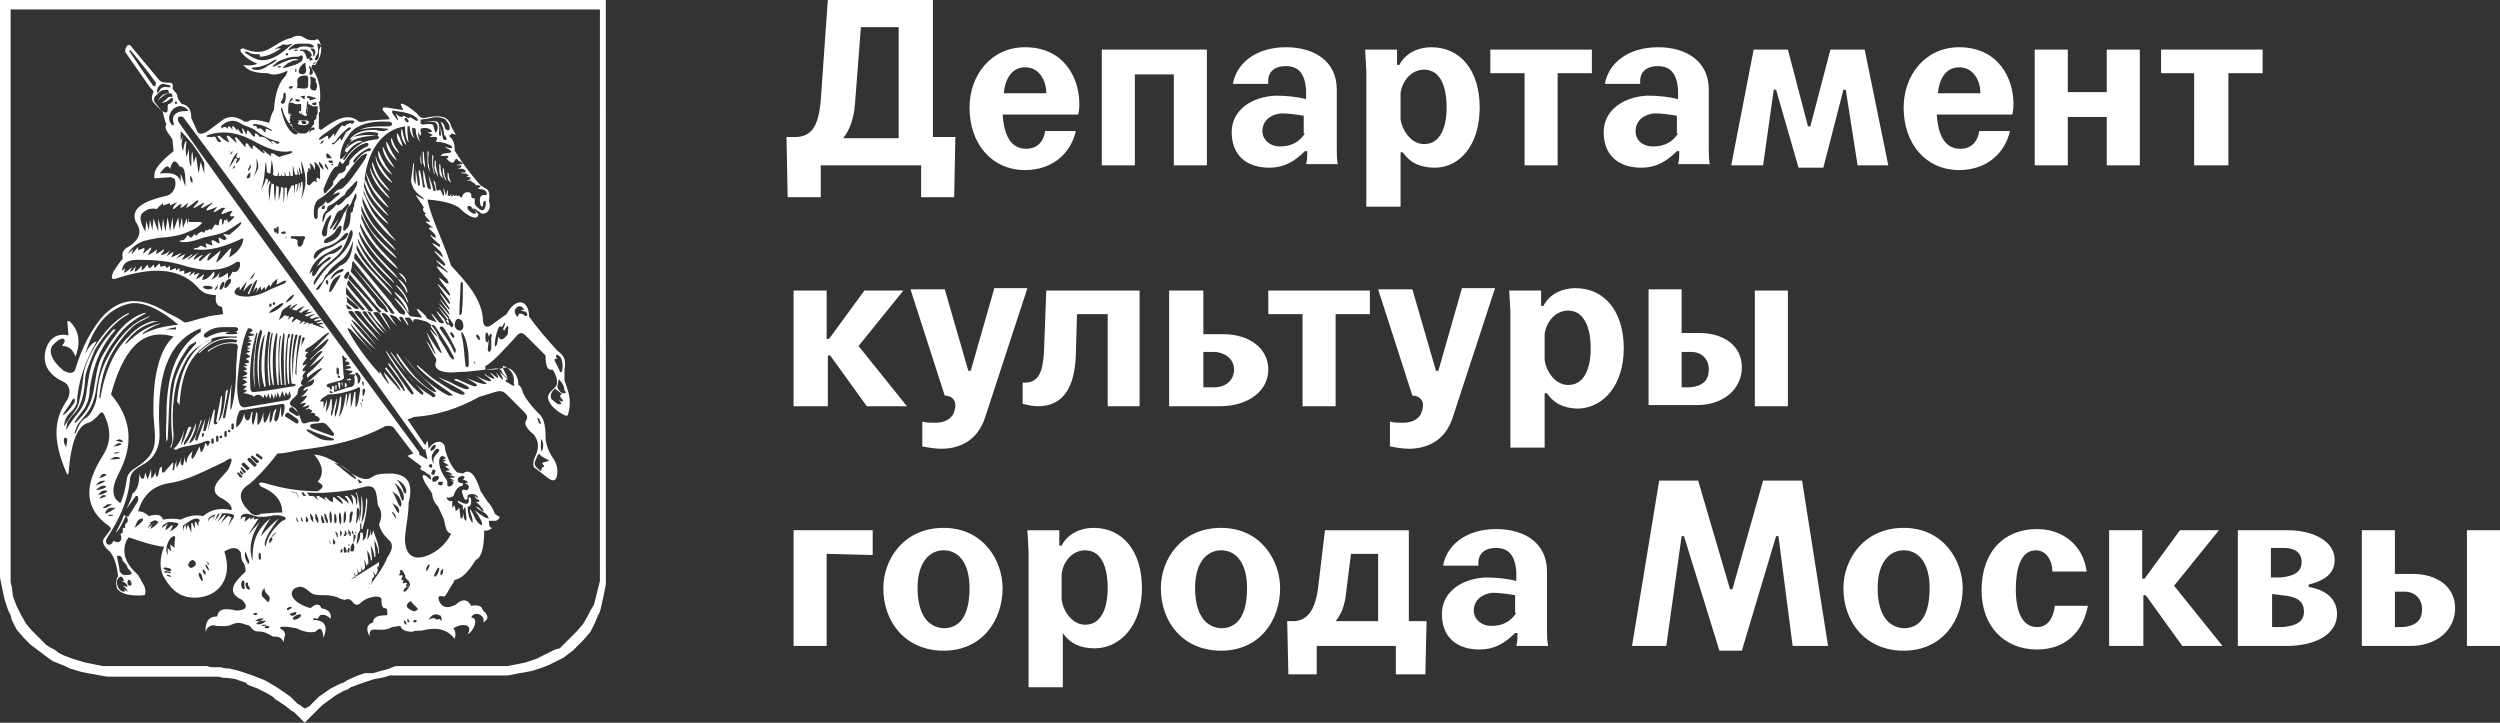 <?xml version="1.0" encoding="UTF-8"?> <!-- Generator: Adobe Illustrator 24.1.2, SVG Export Plug-In . SVG Version: 6.00 Build 0) --> <svg xmlns="http://www.w3.org/2000/svg" xmlns:xlink="http://www.w3.org/1999/xlink" id="Layer_1" x="0px" y="0px" viewBox="0 0 211.7 61.2" style="enable-background:new 0 0 211.7 61.2;" xml:space="preserve"><rect x="0" y="0" width="211.7" height="61.2" fill="#333333" stroke="none"/> <style type="text/css"> .st0{fill:#FFFFFF;} </style> <g> <path class="st0" d="M208.9,54.7h2.8v-9.8h-2.8V54.7z M202.8,53.1v-3l0.8,0c0.9,0,1.5,0.6,1.5,1.5c0,0.9-0.5,1.4-1.6,1.5 L202.8,53.1z M200,44.9v9.8h4.1c2.3,0,3.8-1.4,3.8-3.2s-1.5-2.9-3.6-2.9h-1.5v-3.7H200z M192.4,46.4l1,0c0.8,0,1.5,0.3,1.5,1.2 c0,0.8-0.6,1.2-1.8,1.3l-0.8,0V46.4z M193.2,50.4c1.3,0.1,1.9,0.5,1.9,1.4c0,0.8-0.6,1.2-1.8,1.3l-0.9,0v-2.8L193.2,50.4z M189.5,54.7h4.1c2.5,0,4.3-1,4.3-2.7c0-1.1-0.7-2-2.4-2.3v-0.2c1.6-0.4,2.2-1.1,2.2-2.1c0-1.5-1.7-2.5-4-2.5h-4.2V54.7z M178.7,54.7h2.8v-4.3h0.2l3.1,4.3h3.4l-4.1-5.1l3.8-4.7h-3.3l-3,4.1h-0.2v-4.1h-2.8V54.7z M176.7,48.4c-0.3-2.3-2.1-3.6-4.2-3.6 c-2.7,0-4.7,1.8-4.7,5.2c0,3,1.9,5,4.7,5c2.4,0,3.9-1.5,4.3-3.7H174c-0.1,0.9-0.5,1.8-1.5,1.8c-1.3,0-1.8-1.4-1.8-3.2 c0-1.7,0.4-3.3,1.7-3.3c0.9,0,1.4,0.9,1.4,1.8H176.7z M159,49.8c0-2.3,1.1-3.2,2.2-3.2c1.3,0,2.2,1.1,2.2,3.2 c0,2.3-0.8,3.4-2.2,3.4C159.6,53.1,159,51.6,159,49.8 M156.1,49.8c0,2.9,1.9,5.3,5.1,5.3c3.3,0,5-2.6,5-5.3c0-2.3-1.6-5.1-5-5.1 C157.8,44.7,156.1,47.4,156.1,49.8 M138.2,54.7h2.9l1.3-9.3h0.2l3,9.7h1.9l2.9-9.7h0.2l1.2,9.3h3l-2.2-14h-3.3l-2.6,9.2h-0.2 l-2.7-9.2h-3.3L138.2,54.7z M128.4,51.9c-0.4,0.6-1,1.1-2.1,1.1c-0.9,0-1.5-0.6-1.5-1.3c0-0.8,0.6-1.4,1.6-1.5 c0.6,0,1.3,0.1,1.9,0.2V51.9z M131.1,54.7c-0.1-0.4-0.1-1-0.1-1.4v-4.9c0-2.5-2-3.6-4.3-3.6c-2.6,0-4.2,1.4-4.5,3.1h3 c-0.1-0.9,0.4-1.5,1.5-1.5c1.1,0,1.6,0.7,1.7,2v0.8c-0.7-0.2-1.7-0.3-2.6-0.3c-2,0.1-3.7,1.2-3.7,3.1c0,1.9,1.2,3,3.2,3 c1.2,0,2.1-0.5,3-1.4h0.2c0,0.4,0,0.8-0.1,1.1H131.1z M116.7,52.6h-3.6c0.5-0.6,0.8-1.4,0.9-2.5l0.4-3.2h2.3L116.7,52.6z M118.3,57.1h2.4l0.1-4.5h-1.5v-7.7h-7.1l-0.6,5c-0.2,1.4-0.7,2.7-2.1,2.7H109l0.1,4.5h2.4v-2.4h6.7V57.1z M101.2,49.8 c0-2.3,1.1-3.2,2.2-3.2c1.3,0,2.2,1.1,2.2,3.2c0,2.3-0.8,3.4-2.2,3.4C101.8,53.1,101.2,51.6,101.2,49.8 M98.3,49.8 c0,2.9,1.9,5.3,5.1,5.3c3.3,0,5-2.6,5-5.3c0-2.3-1.6-5.1-5-5.1C100,44.7,98.3,47.4,98.3,49.8 M93.8,49.8c0,1.8-0.6,3.1-1.9,3.1 c-1.2,0-1.9-1.3-2-2.1v-2.2c0.1-0.9,0.8-2,2-2C93.2,46.6,93.8,47.9,93.8,49.8 M96.7,49.8c0-3.1-1.6-5.1-4.1-5.1 c-1.1,0-2.2,0.5-2.7,1.5h-0.2l0-1.3h-2.7l0.1,1.8l0,11.5h2.9v-3.5v-0.8c0-0.1,0-0.2,0-0.3H90c0.6,0.9,1.5,1.3,2.7,1.3 C94.9,54.9,96.7,52.9,96.7,49.8 M77.7,49.8c0-2.3,1.1-3.2,2.2-3.2c1.3,0,2.2,1.1,2.2,3.2c0,2.3-0.8,3.4-2.2,3.4 C78.3,53.1,77.7,51.6,77.7,49.8 M74.8,49.8c0,2.9,1.9,5.3,5.1,5.3c3.3,0,5-2.6,5-5.3c0-2.3-1.6-5.1-5-5.1 C76.5,44.7,74.8,47.4,74.8,49.8 M74,44.9h-6.8v9.8h2.8v-7.8l3.9,0.1V44.9z"></path> <path class="st0" d="M148.6,34.4h2.8v-9.8h-2.8V34.4z M142.4,32.8v-3l0.8,0c0.9,0,1.5,0.6,1.5,1.5c0,0.9-0.5,1.4-1.6,1.5 L142.4,32.8z M139.6,24.5v9.8h4.1c2.3,0,3.8-1.4,3.8-3.2s-1.5-2.9-3.6-2.9h-1.5v-3.7H139.6z M134.7,29.5c0,1.8-0.6,3.1-1.9,3.1 c-1.2,0-1.9-1.3-2-2.1v-2.2c0.1-0.9,0.8-2,2-2C134,26.3,134.7,27.5,134.7,29.5 M137.5,29.5c0-3.1-1.6-5.1-4.1-5.1 c-1.1,0-2.2,0.5-2.7,1.5h-0.2l0-1.3h-2.7l0.1,1.8l0,11.5h2.9v-3.5v-0.8c0-0.1,0-0.2,0-0.3h0.2c0.6,0.9,1.5,1.3,2.7,1.3 C135.8,34.5,137.5,32.6,137.5,29.5 M119.6,24.5h-2.9l2.9,9c0.5,0,0.9,0.3,0.9,0.8c0,0.3-0.1,0.6-0.2,0.8c-0.3,0.5-0.9,0.7-1.5,0.7 c-0.3,0-0.8,0-1.1-0.1v2.1c0.5,0.1,1.1,0.2,1.6,0.2c1.7,0,3.1-0.8,3.7-2.6l3.6-11h-2.8l-2,7h-0.2L119.6,24.5z M107.4,26.6l2.9,0 v7.8h2.8v-7.8l2.9,0v-2h-8.6V26.6z M102.9,29.8c1,0.1,1.6,0.7,1.6,1.5c0,0.8-0.6,1.5-1.7,1.5l-0.9,0v-3L102.9,29.8z M103.3,34.4 c2.4,0,4.1-1.3,4.1-3.1c0-1.8-1.6-3-3.8-3h-1.7v-3.7H99v9.8H103.3z M88.4,29.9c-0.1,1.5-0.4,2.6-1.8,2.5v1.8 c0.4,0.1,0.9,0.2,1.3,0.2c2.2,0,3.1-1.7,3.2-4.3l0.1-3.5h2.6l0,7.8h2.7v-9.8h-7.9L88.4,29.9z M80,24.5h-2.9l2.9,9 c0.5,0,0.9,0.3,0.9,0.8c0,0.3-0.1,0.6-0.2,0.8c-0.3,0.5-0.9,0.7-1.5,0.7c-0.3,0-0.8,0-1.1-0.1v2.1c0.5,0.1,1.1,0.2,1.6,0.2 c1.7,0,3.1-0.8,3.7-2.6l3.6-11h-2.8l-2,7h-0.2L80,24.5z M67.3,34.4h2.8v-4.3h0.2l3.1,4.3h3.4l-4.1-5.1l3.8-4.7h-3.3l-3,4.1h-0.2 v-4.1h-2.8V34.4z"></path> <path class="st0" d="M182.9,6.2l2.9,0V14h2.9V6.2l2.9,0v-2h-8.6V6.2z M181.2,14V4.2h-2.8v3.6h-3.3V4.2h-2.8V14h2.8V9.9h3.3V14 H181.2z M164.1,7.9c0.1-1.1,0.6-2.2,1.8-2.2c1.2,0,1.8,1.1,1.8,2.2H164.1z M170.4,9.7c0.1-0.4,0.1-0.7,0.1-0.9 c0-2.2-1.3-4.8-4.6-4.8c-2.9,0-4.7,2.4-4.7,5.1c0,3.1,1.9,5.3,4.7,5.3c2.4,0,3.9-1.5,4.3-3.3h-2.6c-0.1,0.8-0.6,1.5-1.6,1.5 c-1.5,0-1.9-1.5-2-2.9H170.4z M156.1,7.6h0.2l1,6.4h2.6l-2-9.8H155l-1.7,6.5h-0.2l-1.7-6.5h-2.9l-1.9,9.8h2.7l0.9-6.4h0.2l1.9,6.6 h2.1L156.1,7.6z M142.1,11.3c-0.4,0.6-1,1.1-2.1,1.1c-1,0-1.5-0.6-1.5-1.3c0-0.8,0.6-1.4,1.6-1.5c0.6,0,1.3,0.1,1.9,0.2V11.3z M144.8,14c-0.1-0.4-0.1-1-0.1-1.4V7.6c0-2.5-2-3.6-4.3-3.6c-2.6,0-4.2,1.4-4.5,3.1h3c-0.1-0.9,0.4-1.5,1.5-1.5 c1.1,0,1.6,0.7,1.7,2v0.8c-0.7-0.2-1.7-0.3-2.6-0.3c-2,0.1-3.7,1.2-3.7,3.1c0,1.9,1.2,3,3.2,3c1.2,0,2.1-0.5,3-1.4h0.2 c0,0.4,0,0.8-0.1,1.1H144.8z M126.2,6.2l2.9,0V14h2.8V6.2l2.9,0v-2h-8.6V6.2z M122.5,9.1c0,1.8-0.6,3.1-1.9,3.1 c-1.2,0-1.9-1.3-2-2.1V7.9c0.1-0.9,0.8-2,2-2C121.9,5.9,122.5,7.2,122.5,9.1 M125.3,9.1c0-3.1-1.6-5.1-4.1-5.1 c-1.1,0-2.2,0.5-2.7,1.5h-0.2l0-1.3h-2.7l0.1,1.8l0,11.5h2.9V14v-0.8c0-0.1,0-0.2,0-0.3h0.2c0.6,0.9,1.5,1.3,2.7,1.3 C123.6,14.2,125.3,12.3,125.3,9.1 M110.5,11.3c-0.4,0.6-1,1.1-2.1,1.1c-0.9,0-1.5-0.6-1.5-1.3c0-0.8,0.6-1.4,1.6-1.5 c0.6,0,1.3,0.1,1.9,0.2V11.3z M113.3,14c-0.1-0.4-0.1-1-0.1-1.4V7.6c0-2.5-2-3.6-4.3-3.6c-2.6,0-4.2,1.4-4.5,3.1h3 c-0.1-0.9,0.4-1.5,1.5-1.5s1.6,0.7,1.7,2v0.8c-0.7-0.2-1.7-0.3-2.6-0.3c-2,0.1-3.7,1.2-3.7,3.1c0,1.9,1.2,3,3.2,3 c1.2,0,2.1-0.5,3-1.4h0.2c0,0.4,0,0.8-0.1,1.1H113.3z M93.3,14h2.8l0-7.7h3.3l0,7.7h2.8V4.2h-8.9V14z M85,7.9 c0.1-1.1,0.6-2.2,1.8-2.2c1.2,0,1.8,1.1,1.8,2.2H85z M91.3,9.7c0.1-0.4,0.1-0.7,0.1-0.9c0-2.2-1.3-4.8-4.6-4.8 c-2.9,0-4.7,2.4-4.7,5.1c0,3.1,1.9,5.3,4.7,5.3c2.4,0,3.9-1.5,4.3-3.3h-2.6c-0.1,0.8-0.6,1.5-1.6,1.5c-1.5,0-1.9-1.5-2-2.9H91.3z M71.4,11.7c0.5-0.6,0.9-1.6,1-2.9l0.5-6.5h3.2v9.4H71.4z M69.5,8.5c-0.2,2.4-0.9,3-2,3.1h-0.9l0.1,5.1h2.8V14H78v2.7h2.8l0.1-5.1 h-1.9V0h-8.9L69.5,8.5z"></path> <path class="st0" d="M32,12.8c0,0.7,0.5,1.5,1.2,2c0-0.1-0.5-0.6-0.7-1.1C32.2,13.3,32.2,12.9,32,12.8"></path> <path class="st0" d="M47.8,33.3c-0.1,0-0.3,0-0.4-0.2c-0.2-0.2-0.2-0.3-0.2-0.4l0.1-0.5c0-0.1,0.1-0.1,0.1,0 c0.2,0.2,0.4,0.5,0.4,0.9C48,33.2,47.9,33.3,47.8,33.3 M47.6,34c-0.1,0-0.2-0.1-0.3-0.2l0.2,0.3c0.1,0.1-0.1,0.2-0.3,0.1l-0.5-0.4 c-0.1-0.2-0.1-0.5,0.2-0.8c0.1-0.1,0.1-0.1,0.2,0l0.4,0.3c0.1,0,0.1,0.1,0,0.1c-0.1,0.1-0.1,0.2,0.1,0.4C47.7,33.9,47.7,34,47.6,34 M47.1,30.8c-0.2-0.3-0.2-0.5,0.1-0.4c-0.3-0.4,0-0.5,0.3-0.1c0.1,0.2,0.2,0.6,0.1,1.1c0,0.1-0.2,0.2-0.2,0 C47.3,31.2,47.2,31,47.1,30.8 M44.4,26.7c-0.1-0.1-0.3-0.2-0.5-0.1c0,0.2,0,0.3-0.2,0.1c-0.1-0.2-0.2-0.4,0-0.6 c0.1-0.2,0.4-0.2,0.5-0.1c0.1,0.1,0.2,0.2,0.2,0.2l-0.3,0.1l0.4,0.1C44.8,26.6,44.6,26.9,44.4,26.7 M43,28.3 c-0.4,0.5-0.6,0.6-0.8,0.2l-0.1,0.6c-0.1,0.3-0.2,0.3-0.2,0.1c0-0.4,0.1-0.9,0.3-1.4c0.1-0.2,0.2-0.2,0.3-0.1 c0.4-0.7,0.3-0.3,0.1,0.2l0.1,0.1C43.2,27.1,43,27.9,43,28.3 M41.6,28.6l0,1c-0.1,0.1-0.2,0.4-0.3,0l0.1-0.9L41.3,29 c-0.1,0-0.2-0.1-0.2-0.4c0-0.3,0-0.5,0.2-0.4l0.1,0.3l0.1-0.2C41.6,28.2,41.7,28.3,41.6,28.6 M42,31.2c0.2,0,0.5,0.1,0.5,0.3 c0.1,0.2,0.3,0.4,0.5,0.5c-0.5-0.9-0.6-1.2-0.1-0.9c0.4,0.3,0.7,0.7,0.6,1.3c0.1,0.3,0.1,0.4-0.5,0c-0.2-0.1-0.3-0.2,0-0.3 l-0.7-0.6c0.6,1,0.2,0.7-0.3,0c0.4,0.8,0.1,0.5-0.4,0.1h-0.1c0.8,0.7,0.1,0.5-0.4,0.1l-0.1,0c1.4,1-0.1,0.5-0.7,0.1 c0.5,0.4,1,0.7,0.9,0.7c-0.3,0.1-1-0.2-1.7-0.5c0.6,0.4,1.1,0.6,0.8,0.7c-0.1,0.1-0.7-0.2-1.6-0.6c-0.2,0-0.3,0-0.2,0.1 c0.8,0.3,1.3,0.6,1.2,0.7c-0.1,0.2-0.8-0.1-1.7-0.6c-0.3-0.1-0.6-0.2-0.9-0.4c0.5,0.5,2.6,1.3,2.2,1.5c-0.2,0.1-0.5-0.1-1-0.3 c-0.5-0.3-1.1-0.7-1.7-1.1c-0.5-0.4-0.9-0.8-1.3-1.1l0,0.1c1.2,1.4,3.6,2.6,2.9,2.5c-0.3,0-0.2,0-0.4-0.1c-1.7-0.9-2.8-2.2-3.6-3.3 l0,0c1,1.6,2.9,2.9,2.7,3.1c-0.2,0.1-1.4-0.8-2.1-1.7c-0.5-0.6-0.6-0.8-1.2-1.6l0,0.2c1.6,2.7,3.7,3.2,3.2,3.5 c-0.1,0.1-0.2,0-0.3-0.1c-1.9-1.1-2.4-2.5-3.4-3.7l0,0.1c0.7,1.1,1.8,2.3,2.7,3.3c0.1,0.1,0,0.3-0.1,0.2c-1-0.7-1.9-2.1-3-3.7 l0,0.1c0.9,1.7,2.8,3.7,2.2,3.6c-0.1,0-0.5-0.6-1-1.3c-0.3-0.5-0.7-1-1-1.4l0,0.2c0.5,0.7,1.2,1.5,1.4,2.2l-0.1,0l-1.5-2l-0.1,0.1 c0.6,0.8,1.4,1.7,1.3,1.9l-1.4-1.6c0.1,0.5,0.5,0.9,0.4,1c-0.1-0.1-0.5-0.6-0.7-1c-0.1-0.2,0,0.3-0.1,0.1c-1-1.1-1.9-2.3-2.6-3.6 c-0.1-0.2-0.1-0.3,0.2-0.1l1.9,2c-1.2-1.3-2-2.4-1.9-2.5c0.6,0.8,1.3,1.5,2.1,2.2c-1.5-1.7-2.2-2.6-2-2.5c0.4,0.2,1.4,1.4,2.1,2.2 c-1.1-1.5-2.4-2.7-2.4-2.9c0-0.1,0.3-0.1,0.4,0c0.6,0.9,1.4,1.7,2.2,2.5c-0.6-0.9-2.1-2.4-2.1-2.5c0.1-0.1,0.2-0.1,0.5,0 c0.5,0.8,1.1,1.4,1.8,2.1c-0.5-0.7-1.7-2-1.6-2.1c0,0,0.2-0.1,0.3,0c0.2,0.4,0.5,0.7,0.8,1.1c0.2,0.3,0.5,0.5,0.8,0.8l-1.5-1.9 c0,0,0.1-0.1,0.1,0c0.1,0,0.1,0,0.2,0.1c0.3,0.6,0.9,1.1,1.4,1.7l-1.2-1.7c0-0.1,0.4-0.1,0.5,0l1,1.5c-0.4-1-1-1.5-0.7-1.5 c0.3,0,0.5,0.3,0.8,0.7c0.2,0.2,0.4,0.4,0.5,0.6l-0.7-1.1c0-0.1,0.2,0,0.5,0.1l0.5,0.5l-0.2-0.4c0-0.1,0.2-0.1,0.3,0l0.4,0.6l0.1,0 c-0.2-0.4-0.4-0.6-0.3-0.6l0.4,0l0.3,0.4c-0.1-0.4,0.3-0.3,1-0.1c0.4,0.1,0.8,0.6,1.2,1.4c-0.1,0-0.3-0.2-0.5-0.4 c-0.1-0.1-0.1-0.2-0.3-0.3c0.5,0.8,0.9,1.6,1,2c-0.1,0.1-0.7-0.8-1.3-1.8c0.3,0.8,0.7,1.6,0.8,1.9c-0.1,0-0.3-0.4-0.6-0.9 c-0.1-0.1-0.2-0.2-0.3-0.4l0.8,1.5c0.1,0.1,0.2,0.2,0.1,0.5c-0.1,0.3,0,0.4,0.2,0.6c0.3,0.2,0.9,0.3,1.7,0.2 C39.8,31.5,40.9,31.3,42,31.2 M35.9,38.1L36,38l0.2,0.9l-0.7-0.4l0-0.2c-8.5-11.5-15.7-21.3-20.4-28c-0.1-0.4,0-0.5,0.4-0.4 C21.8,18.3,29.4,29,35.9,38.1 M36.4,40.2c0.1,0.3,0.3,0.7-0.3,0.1c-0.4-0.2-0.4,0-0.1,0.6l0.6,0.9c0,0.4,0.2,0.8,0.5,1.1l0.5,1.1 c0,0.2,0.1,0.3,0.1,0.5c0.1,0.4,0.2,0.6,0.5,0.7c-0.3,0.6-0.8,1.2-1.5,1.6c-1.4,0.8-2.5,0.5-2.4-1.4c0.1-1,0.3-1.8,0.3-2.8 c0.4-1.6,0-2.4-1.4-2.5c-0.7,0-1.3,0-1.7,0.3c-0.4,0.3-0.9,0.2-1.7-0.3c-1.4-1.1-2.5-1.6-3.2-1.6c0.7,0.8,0.9,1.6,0.3,2.3 c0.6,0.3,0.5,0.5,0,0.8c-1.4,0-2.9-0.2-4.5-0.7c-0.5-0.1-0.6,0-0.3,0.3c1.2,0.5,1.8,1.2,1.8,2.2c-0.8,0-1.4,0.1-1.8,0.1 c-0.3,0.2-0.7,0.2-1-0.2c-0.9-0.9-1-1.7,0-2.3c0.5-0.4,1.4-1.3,2.4-2.6c0.7,0,1.3-0.2,1.9-0.3c2.7-0.3,5.2-0.9,7.2-2 c0.4-0.1,0.7,0,0.8,0.2l1.6,2.1l-0.5,0.2l1.2,0.9c-0.2,0.2-0.1,0.3,0.2,0.4C36.1,40,36.2,40.2,36.4,40.2 M36.5,39.3 c0.1,0,0.1,0.1,0.1,0.2c0,0.1-0.1,0.1-0.1,0.1c-0.1,0-0.2-0.1-0.2-0.1C36.3,39.4,36.4,39.3,36.5,39.3 M36.6,37.8 c0.1-0.1,0.3-0.2,0.3-0.1c0,0,0,0.2-0.1,0.3c-0.1,0.1-0.3,0.2-0.3,0.2C36.4,38.1,36.5,37.9,36.6,37.8 M36.8,38.7 c-0.1,0-0.1,0.2-0.1,0.6c-0.1-0.3-0.2-0.6-0.1-0.8c0.2-0.4,0.3-0.5,0.5-0.5C37.4,38.2,36.9,38.4,36.8,38.7 M36.6,40.2 c-0.1,0-0.1-0.1,0-0.3c0-0.1,0.1-0.2,0.2-0.1c0.1,0,0.1,0.1,0,0.3C36.8,40.2,36.7,40.2,36.6,40.2 M37.1,40.6 c-0.1,0.1-0.2,0.2-0.4,0.2c-0.1,0-0.1-0.2-0.1-0.3c0.1-0.1,0.2-0.2,0.4-0.2C37.2,40.3,37.2,40.5,37.1,40.6 M37.4,41.1 c-0.1,0-0.2,0-0.3-0.1c0-0.1,0-0.2,0.1-0.2c0.1,0,0.2,0,0.3,0C37.5,40.9,37.5,41,37.4,41.1 M37.3,38.7c0.2-0.2,0.3,0,0.5,0.1 l-0.3,0.1l0.3,0.1l-0.3,0.1l0.5,0.3l-0.3,0.1l0.4,0.3l-0.4,0.1c0.4,0.1,0.6,0.2,0.6,0.3L38,40.2c0.2,0.1,0.5,0.1,0.5,0.2 c0,0.1-0.3,0-0.4,0.1l0.4,0.2h-0.3l0.2,0.1c0,0.2-0.1,0.3-0.3,0.4c-0.4,0-0.1-0.3-0.3-0.6C37.1,39.7,37.1,38.9,37.3,38.7 M39.2,41.1c0-0.1,0-0.2-0.1-0.2c-0.1,0-0.2,0-0.3-0.1c-0.1-0.3,0-0.4,0.3-0.5c0.2,0,0.3,0.1,0.2,0.2l-0.1,0.1 c0.2,0.1,0.4,0.1,0.4,0.3c-0.1,0-0.2,0-0.2,0.1c0.4-0.1,0.4,0.6,0,0.5c-0.2-0.1-0.4,0-0.2,0.4c0.1,0.5,0.4,0.6,0.4,0.1 c0-0.2,0.8-0.3,0.9,0.2L40.2,42c0.1,0.4,0.4,0.2,0.4,0.5l-0.3,0c0.3,0.2,0.5,0.5,0.7,0.8c-0.3,0-0.4-0.4-0.7-0.4 c0.4,0.5,0.9,0.4,1.1,1c-0.3,0-0.7-0.3-1.2-0.7c0.4,0.6,0.7,1,0.6,1.3c-0.6-0.3-0.7-1.1-1-1.4c0,0.5,0.3,0.7,0.2,1.2 c-0.2-0.3-0.4-0.7-0.4-1.4c0.2,0,0.3-0.1,0.3-0.5c0-0.4-0.3-0.4-0.2,0c0,0.3-0.2,0.4-0.9,0c-0.1,0.1,0,0.2,0.4,0.4l0,0.4l0.2-0.3 l0.1,1c0,0.3-0.1,0.2-0.2,0l-0.1-0.5c0,0.4,0,0.5-0.2,0.5l-0.1-0.9l-0.3,0.3l-0.1-0.5l-0.2,0.2v-0.6c-0.2,0.1-0.4,0-0.5-0.3 c0.3,0.1,0.4,0,0.6-0.1C38.6,41.4,38.8,41.2,39.2,41.1 M37.5,48.5c0,0.1-0.1,0.2-0.2,0.2c0,0,0-0.1,0-0.3c0.1-0.1,0.1-0.2,0.2-0.2 C37.6,48.2,37.5,48.3,37.5,48.5 M37.1,48.5c-0.1,0.2-0.2,0.4-0.3,0.3c-0.1,0,0-0.2,0.1-0.4c0.1-0.2,0.2-0.4,0.3-0.3 C37.2,48.1,37.2,48.3,37.1,48.5 M37.2,52.1c0.2,0,0.2,0.3,0.2,0.5c-0.1-0.1-0.2-0.3-0.4-0.1c-0.3-0.3-0.5-0.1-0.7,0 C36.5,52.1,36.8,51.9,37.2,52.1 M36.3,48.1c-0.1,0.2-0.2,0.3-0.2,0.3c0,0,0-0.2,0-0.3c0.1-0.2,0.2-0.3,0.2-0.3 C36.4,47.7,36.4,47.9,36.3,48.1 M35.2,51.7c0,0.1-0.2,0.1-0.5-0.1c-0.4-0.2-0.3-0.5,0.1-0.7C35,51.3,35.7,51.6,35.2,51.7 M35.1,52.7c-0.1,0-0.1,0-0.1-0.1c0-0.1,0.1-0.1,0.1-0.1c0.1,0,0.2,0,0.2,0.1C35.2,52.7,35.2,52.7,35.1,52.7 M34.6,52.7 c0,0-0.1,0-0.1-0.1c0-0.1,0-0.1,0-0.2c0,0,0.1,0,0.1,0.1C34.7,52.6,34.7,52.7,34.6,52.7 M34.2,50.1c-0.1,0,0-0.2,0.1-0.3 c0.1-0.1,0.3-0.2,0.3-0.2c0.1,0,0,0.2-0.1,0.3C34.4,50.1,34.3,50.1,34.2,50.1 M34.4,52.9c0,0-0.1,0-0.2-0.2c0-0.1,0-0.2,0-0.2 c0,0,0.1,0.1,0.2,0.2C34.4,52.8,34.4,52.9,34.4,52.9 M34.1,49.4c0,0,0-0.2,0.1-0.3c0,0,0.1-0.1,0.1-0.1c0,0,0,0,0,0 c-0.1,0.1-0.2,0.2-0.3,0.1c0,0,0-0.2,0.1-0.3c0,0,0,0,0,0c0,0,0-0.1-0.1-0.1c-0.1,0-0.1,0.1-0.2,0c0,0,0-0.1,0.1-0.2 c0-0.1-0.1-0.2,0-0.2c0.1-0.1,0.2,0,0.4,0.4c0,0.1,0,0.2,0.1,0.3c0,0.1,0.2,0.1,0.2,0.2c0.2,0.3,0.1,0.5,0.1,0.5c0,0,0,0-0.1-0.2 c0,0,0,0,0,0.1c-0.1,0.1-0.2,0.2-0.2,0.1c0,0,0-0.1,0-0.2c0,0,0.1-0.1,0.1-0.1c0,0,0,0,0-0.1c0,0,0,0,0,0.1 C34.3,49.3,34.2,49.4,34.1,49.4 M33.6,40.6c0.4,0.2,0.7,0.5,0.8,0.9c0,0.2,0,0.4-0.2,0.2C34.1,41.3,33.9,41,33.6,40.6 M34.2,42.1 c0,0.3-0.1,0.4-0.2,0.2c-0.1-0.3-0.3-1-0.6-1.4C33.8,41.1,34.2,41.7,34.2,42.1 M33.8,42.8c-0.2-0.3-0.3-0.8-0.6-1.2 c0.4,0.3,0.6,0.3,0.8,1C34,42.9,33.9,43,33.8,42.8 M33.7,43.4c-0.2-0.2-0.3-0.6-0.5-0.8c0.3,0.2,0.5,0.2,0.6,0.6 C33.8,43.4,33.8,43.5,33.7,43.4 M33.5,44c0-0.2-0.2-0.4-0.3-0.6c0-0.1,0-0.1,0.1,0C33.6,43.7,33.5,43.8,33.5,44 M30.3,40.6 c0,0,0.1,0,0.2,0.1c0.1,0.1,0.2,0.1,0.1,0.2c0,0-0.1,0-0.2,0C30.4,40.8,30.3,40.7,30.3,40.6 M28.3,39.2c0.6,0.1,1.2,0.6,1.8,1.2 c0.1,0.2,0,0.2-0.1,0.1C29.6,40.3,28.9,39.6,28.3,39.2 M30.2,43.7c0-0.4,0-0.7,0.1-0.7c0.1,0,0.2,0.4,0.1,0.7 c-0.1,0.4-0.2,0.6-0.2,0.6C30.1,44.3,30.2,44,30.2,43.7 M29.6,43.8c0-0.3,0.1-0.5,0.2-0.5c0.1,0,0.1,0.2,0,0.5 c0,0.3-0.1,0.5-0.2,0.5C29.6,44.3,29.6,44,29.6,43.8 M29.1,43.8c0-0.3,0.1-0.5,0.1-0.5c0.1,0,0.1,0.2,0.1,0.5 c0,0.3-0.1,0.5-0.2,0.5C29.1,44.3,29.1,44.1,29.1,43.8 M28.7,43.9c0-0.3,0-0.5,0.1-0.5c0,0,0.1,0.2,0.1,0.5c0,0.3,0,0.5-0.1,0.5 C28.8,44.4,28.7,44.1,28.7,43.9 M30,48.5c0.1,0.1,0.1,0.2,0.1,0.4l-0.1,0.1C30.1,48.8,30,48.7,30,48.5 M32.8,47.2 c-0.4,1-1,1.7-1.5,2.4c0,0,0,0,0,0.1c0,0,0,0-0.1,0.1c0,0,0-0.1,0.1-0.1c0-0.1,0-0.2-0.1-0.4c0.1,0.1,0.1,0.2,0.1,0.3 c0.1-0.1,0.1-0.2,0.2-0.4c0-0.1,0-0.2-0.1-0.4c0,0.1,0.1,0.2,0.1,0.3c0-0.1,0.1-0.2,0.2-0.3c0-0.1-0.1-0.3-0.1-0.4 c0.1,0.1,0.1,0.2,0.2,0.3c0.1-0.1,0.1-0.2,0.2-0.4c0-0.1-0.1-0.2-0.1-0.4c0,0.1,0.1,0.1,0.1,0.2c0.1-0.2,0.1-0.4,0.1-0.5l-2.4,1.5 c0.2-0.2,0.4-0.3,0.6-0.5c0-0.1,0-0.3-0.1-0.5c0.1,0.1,0.1,0.3,0.2,0.4c0,0,0.1-0.1,0.2-0.1c0-0.2,0-0.4-0.1-0.6 c0.1,0.2,0.1,0.3,0.2,0.5c0.1,0,0.1-0.1,0.2-0.2c0-0.2,0-0.5-0.1-0.8c0.1,0.2,0.2,0.4,0.2,0.6c0.1-0.1,0.1-0.1,0.2-0.2 c0-0.3-0.1-0.7-0.1-1.1c0.2,0.3,0.3,0.6,0.3,0.9c0,0,0.1-0.1,0.1-0.1c0-0.4-0.1-0.8-0.1-1.2c0.2,0.4,0.3,0.7,0.3,1c0,0,0,0,0.1-0.1 c0-0.4-0.1-0.9-0.1-1.4c0.2,0.5,0.4,0.9,0.3,1.2c0,0,0.1-0.1,0.1-0.1c0-0.7-0.3-1.3-0.5-1.9c-0.1,0.3-0.1,0.5-0.2,0.4 c0-0.4,0-0.5,0-0.6c0,0.5-0.2,0.9-0.3,1l0.1-0.9h-0.1c-0.1,0.6-0.1,0.8-0.4,1c0.1-0.4,0-0.7,0-0.7c-0.1,0-0.1,0-0.2,0v0.1 c0,0.2,0,0.5-0.3,0.9c0-0.3,0.1-0.6,0.1-1c-0.1,0-0.1,0-0.2,0.1v0.3c0,0.1-0.2,0.5-0.2,0.5c0,0,0.1-0.7,0-0.8c0,0-0.1,0-0.2,0v0.1 c0,0.1,0,0.1-0.1,0.1c0,0,0,0,0-0.1c0,0,0-0.1,0-0.1c0,0-0.1,0-0.1,0v0c0,0.1,0,0.1,0,0.1c0,0-0.1-0.1-0.1-0.1c0,0-0.1,0-0.1,0 c0,0.1,0,0.2-0.1,0.2c-0.1,0-0.1-0.1-0.1-0.2c-0.1,0-0.1,0-0.2,0c0,0.1,0,0.2,0,0.2c0,0-0.1,0-0.1-0.1h-0.2c0,0.1,0,0.1,0,0.2 c0,0-0.1,0-0.1-0.1c0,0,0-0.1,0-0.1c-0.1-0.1-0.1-0.3-0.1-0.3c0,0,0.1,0.1,0.2,0.2c0,0,0,0.1,0,0.2c0,0,0.1,0,0.2,0 c0,0,0-0.1,0-0.1c0-0.2,0-0.4,0-0.4c0,0,0.1,0.1,0.2,0.3c0,0,0,0.1,0,0.1c0.1,0,0.1,0,0.2-0.1c0-0.1,0-0.2,0-0.2c0-0.1,0-0.1,0-0.1 c0,0,0.1,0.1,0.2,0.3c0,0,0.1,0,0.1,0c0,0,0,0,0,0c0-0.1,0-0.2,0-0.3c0-0.1,0-0.1,0-0.1c0,0,0.1,0.2,0.2,0.3c0,0,0,0,0,0.1 c0,0,0.1,0,0.1,0v0V45c0-0.1,0-0.1,0-0.1c0,0,0,0,0.1,0.1c0,0.1,0,0.2,0.1,0.3c0,0,0.1,0,0.1,0v-0.2c0-0.1,0-0.1,0-0.1 c0,0,0.1,0.1,0.1,0.2c0.1,0,0.1,0,0.2-0.1v-0.3c0-0.1,0-0.1,0-0.1c0,0,0,0,0,0.1c0,0.1,0,0.1,0,0.2c0,0,0.1,0,0.1-0.1 c0-0.1,0-0.3,0-0.4c0-0.1,0-0.2,0.1-0.2c0,0,0,0,0,0.1c0,0.1,0,0.2,0,0.4c0,0,0.1,0,0.1,0c0.2-0.7,0.4-1.6,0.4-2.4 c0-0.1-0.1-0.2-0.1-0.3c0,0.9-0.1,1.7-0.4,2.2c0.1-0.7,0.2-1.5,0-2.4h0h0c0,1,0,1.8-0.2,2.3c0.1-0.8,0.1-1.6-0.2-2.5 c0,0-0.1,0-0.1,0c0.2,0.2,0.2,1,0.1,1.1c-0.1-0.5,0-0.6-0.4-0.9h-0.1c0.2,0.2,0.2,0.6,0.2,0.9c-0.1-0.3-0.3-0.6-0.5-0.8h-0.2 c0.3,0.4,0.3,0.4,0.3,0.7c-0.1-0.3-0.6-0.5-0.8-0.7c-0.1,0-0.1,0-0.2,0c0.2,0.1,0.6,0.5,0.5,0.7c-0.2-0.2-0.5-0.4-0.7-0.6 c-0.1,0,0,0-0.1,0c0,0.1,0,0.2,0,0.4c-0.2,0-0.3-0.1-0.6-0.4c0,0-0.1,0-0.1,0c0,0.1,0.1,0.2,0.1,0.3c0-0.1-0.5-0.3-0.6-0.4 c0,0,0.1,0-0.2,0c0,0.1,0.2,0.5,0.2,0.5c0-0.1-0.4-0.5-0.5-0.5c-0.1,0-0.2,0-0.3,0L26,41.7c1.1,0.1,2.3,0,3.7-0.2l1.3-0.3 c0.5-0.1,0.8,0.1,0.9,0.8l0.1,0.8c0.3,0.4,0.4,0.9,0.1,1.6c0.1,0.5,0.4,0.9,0.8,1.3C33.3,46,33.3,46.5,32.8,47.2 M29.7,46.3 c0.1-0.2,0.1-0.3,0.2-0.3c0,0,0.1,0.1,0.1,0.3c0,0.2,0,0.4-0.2,0.4C29.6,46.7,29.7,46.5,29.7,46.3 M29.5,46.2c0-0.1,0-0.1,0.1-0.1 c0,0,0,0,0,0.1H29.5z M29.5,46.8c-0.1,0-0.1-0.2,0-0.4h0.1C29.6,46.6,29.6,46.8,29.5,46.8 M29.2,46.8c-0.1,0-0.1-0.2-0.1-0.3 c0-0.2,0.1-0.2,0.1-0.2c0,0,0.1,0.1,0.1,0.2C29.4,46.7,29.4,46.8,29.2,46.8 M28.9,46.8c-0.1,0-0.1-0.1,0-0.3H29 C29,46.7,29,46.8,28.9,46.8 M28.4,44.3c-0.1,0-0.1-0.2-0.1-0.4c0-0.2,0-0.4,0.1-0.4c0,0,0.1,0.2,0.1,0.4 C28.5,44.2,28.5,44.3,28.4,44.3 M28.3,46.1c-0.1,0-0.1,0-0.1-0.2c0-0.1,0-0.3,0-0.3c0,0,0.1,0.1,0.2,0.3C28.4,46,28.4,46,28.3,46.1 M28,44.3c0,0-0.1-0.2-0.1-0.5c0-0.3,0-0.5,0.1-0.5c0,0,0.1,0.2,0.1,0.5C28.1,44.1,28.1,44.3,28,44.3 M27.9,45.9 c0-0.1-0.1-0.2,0-0.2C27.9,45.7,27.9,45.8,27.9,45.9c0.1,0,0.1,0.2,0.1,0.2C28,46.1,27.9,46,27.9,45.9 M27.7,44.3 c0,0-0.1-0.1-0.2-0.4c0-0.2-0.1-0.4,0-0.4c0.1,0,0.1,0.1,0.2,0.4C27.8,44.1,27.8,44.3,27.7,44.3 M27.4,44.3c-0.2,0-0.1-0.1-0.2-0.3 c0-0.2,0-0.4,0-0.4c0,0,0.2,0.2,0.2,0.4C27.5,44.2,27.5,44.3,27.4,44.3 M26.9,44.3c0,0-0.1-0.2-0.2-0.4c0-0.2,0-0.4,0-0.4 c0.1,0,0.1,0.1,0.2,0.3C27,44.1,27,44.2,26.9,44.3 M26.5,44.2c0,0-0.1-0.1-0.2-0.3c0-0.2-0.1-0.3,0-0.4c0,0,0.1,0.1,0.2,0.3 C26.5,44,26.6,44.2,26.5,44.2 M26,44.2c-0.1,0-0.1,0-0.1-0.2c0-0.1,0-0.3,0-0.3c0,0,0.1,0.1,0.2,0.3C26.1,44.1,26.1,44.2,26,44.2 M25.7,42l-0.2-0.3c0,0,0.1,0,0.2,0l0.2,0.3C25.8,42,25.7,42,25.7,42 M25.6,44.2c0,0-0.1-0.1-0.1-0.2c0-0.1-0.1-0.2,0-0.2 c0,0,0.1,0.1,0.1,0.2C25.6,44,25.7,44.1,25.6,44.2 M25.1,41.8c0-0.1-0.2-0.1-0.3-0.1c-0.1,0-0.1-0.1-0.3-0.1c0.2,0,0.4,0.1,0.6,0.1 l0.1,0.2l0,0C25.2,41.9,25.5,42.6,25.1,41.8 M25.2,44.2c0,0-0.1-0.1-0.1-0.2c0-0.1,0-0.2,0-0.2c0,0,0.1,0.1,0.1,0.3 C25.3,44.1,25.3,44.2,25.2,44.2 M24.8,51.9c0.1-0.1,0.3-0.1,0.3,0c0,0.1-0.1,0.2-0.2,0.2c-0.1,0.1-0.3,0-0.3,0 C24.5,52,24.6,51.9,24.8,51.9 M25.5,52.1c0,0.1-0.1,0.2-0.3,0.3c-0.2,0.1-0.4,0.1-0.4,0c0-0.1,0.1-0.2,0.3-0.3 C25.3,52,25.5,52,25.5,52.1 M24.3,51.6c0-0.1,0-0.1,0.2-0.2c0.1,0,0.2,0,0.2,0c0,0.1,0,0.1-0.2,0.2C24.4,51.7,24.3,51.7,24.3,51.6 M23.9,44.1c-0.8,0.7-1.3,1.4-1.4,2.2c-0.3-0.4,0.3-1.3,1.1-2.4c-0.5,0.4-1,0.9-1.5,1.5c0.1-0.4,0.4-0.9,0.8-1.5 c-0.9,0.7-1.6,1.7-1.5,3.6c-0.4-1.1-0.1-2.2,0.6-3.3l-1,1.1l0.9-1.4L21.5,44l0-0.2L21.2,44v-0.2l-0.5,0.4l0.1-0.4 c-0.2-0.1-0.3,0-0.4,0.2c-0.1-0.5,0.4-0.6,0.9-0.4c0.4,0.2,1,0.2,1.6,0.1c0.3-0.1,0.7-0.1,1,0C24.3,43.8,24.3,44,23.9,44.1 M23.2,45.3c-0.1,0.1-0.2,0.2-0.2,0.2c0,0,0-0.1,0.1-0.2c0.1-0.1,0.2-0.2,0.2-0.2C23.4,45.1,23.3,45.2,23.2,45.3 M23,45.8 c-0.1,0.1-0.1,0.2-0.2,0.2c0,0,0-0.1,0-0.3c0.1-0.1,0.1-0.2,0.2-0.2C23.1,45.6,23.1,45.7,23,45.8 M22.7,51l-0.5-0.5 c-0.1-0.3,0-0.5,0.2-0.7c0,0.2,0.1,0.4,0.2,0.5C22.9,50.5,22.9,50.8,22.7,51 M22.6,53.2c-0.1,0-0.2,0-0.2-0.1c0,0,0.1-0.1,0.2-0.1 c0.1,0,0.2,0,0.2,0.1C22.8,53.2,22.7,53.2,22.6,53.2 M22.1,53c0,0,0.1-0.1,0.2-0.1c0.1,0,0.3,0,0.3,0c0,0-0.1,0.1-0.2,0.1 C22.3,53,22.2,53,22.1,53 M21.7,52.8c0,0,0.1-0.1,0.3-0.2c0.2,0,0.4-0.1,0.5,0c0,0-0.1,0.1-0.3,0.2C22,52.9,21.8,52.9,21.7,52.8 M21.9,47.1c0-0.2,0-0.3,0.1-0.3c0,0,0.1,0.1,0.1,0.3c0,0.2,0,0.3-0.1,0.3C21.9,47.4,21.9,47.2,21.9,47.1 M21.9,52.4L21.9,52.4 c0.2,0,0.4-0.1,0.4,0c0,0-0.1,0.1-0.3,0.2c-0.2,0-0.4,0-0.4,0C21.6,52.6,21.7,52.5,21.9,52.4 M21.4,52c0,0,0.1-0.1,0.2-0.1 s0.2,0,0.2,0.1c0,0-0.1,0.1-0.2,0.1C21.5,52,21.4,52,21.4,52 M20.8,46.7c0.1,0.3,0.2,0.6,0.3,0.8c0,0.2,0,0.3-0.1,0.2 C20.7,47.3,20.7,46.9,20.8,46.7 M21,49.9c-0.2-0.1-0.2-0.3-0.2-0.5c0-0.1,0.2-0.1,0.2,0c0,0.1,0,0.2,0.1,0.3 C21.2,49.8,21.2,50,21,49.9 M20.5,49.8c-0.1-0.2-0.1-0.4,0-0.6c0.1-0.1,0.2,0,0.2,0.1c0,0.1,0,0.2,0,0.4 C20.8,49.8,20.6,50,20.5,49.8 M20.1,40.1C20,40.1,20.1,40,20.2,40l0.3,0.3c0.1,0.1-0.1,0.2-0.2,0.1L20.1,40.1z M21.7,38.6 c-0.1-0.1,0-0.2,0.1-0.2l0.4,0.3c0.1,0.1-0.1,0.3-0.1,0.2L21.7,38.6z M21.3,38.8c-0.1-0.1,0-0.3,0.1-0.2l0.5,0.4 c0.1,0.1-0.1,0.3-0.2,0.2L21.3,38.8z M21,39c-0.1-0.1,0-0.3,0.2-0.2l0.5,0.5c0.1,0.1-0.1,0.3-0.2,0.2L21,39z M20.5,39.4 c-0.1-0.1,0.1-0.3,0.2-0.2l0.4,0.4c0.1,0.1-0.2,0.3-0.2,0.2L20.5,39.4z M20.5,40.2L20.3,40c0-0.1,0.1-0.2,0.1-0.1l0.2,0.2 C20.7,40.1,20.6,40.2,20.5,40.2 M20.4,39.7c-0.1-0.1,0.1-0.2,0.1-0.1l0.3,0.3c0.1,0.1-0.1,0.2-0.2,0.1L20.4,39.7z M20.2,35 c0-0.2,0.2-0.3,0.5-0.3l3.2-0.5c0.2,0,0.2,0.1,0.2,0.3c0,0.3-0.1,0.6-0.2,0.8c-0.1,0.1-0.1-0.3-0.1-0.9c-0.2,0.6-0.1,1.2-0.5,1.3 c-0.2-0.3,0.1-0.8,0.1-1.1c-0.4,0.3-0.2,0.7-0.5,1.2c-0.1,0-0.1-0.4,0-1c-0.2,0.5-0.3,0.9-0.5,1c-0.1-0.1-0.1-0.5-0.1-0.9 c-0.1,0.6-0.3,1-0.5,1.1c0-0.4,0-0.7,0-1l-0.1-0.1c-0.1,0.6-0.2,1-0.3,1.1c-0.1-0.3-0.1-0.7,0-1.1h-0.1c-0.1,0.3-0.1,0.6-0.3,0.7 c-0.2,0-0.3-0.2-0.3-0.6c-0.2,0.7-0.4,1-0.7,1.2C20,35.8,20,35.4,20.2,35 M19.8,43.8L19.8,43.8l-0.2,0.3l-0.3,0.5l0.2-0.5l0.1-0.3 c-0.1,0-0.2-0.1-0.3-0.1l-0.2,0.2l-0.4,0.4l0.3-0.5l0.1-0.2c0,0-0.1,0-0.1,0l-0.2,0.2l-0.4,0.4l0.3-0.5l0.1-0.2h-0.2l-0.1,0.2 l-0.3,0.4l0.2-0.5l0.1-0.1c-0.1,0-0.2,0-0.3,0.1L18,44.1l0.1-0.4c-0.2,0.1-0.4,0.2-0.5,0.5c0-0.4,0.3-0.6,0.9-0.7 C19.2,43.4,20,43.5,19.8,43.8 M17.7,48.3c0,0-0.1,0-0.2-0.2c-0.1-0.1-0.1-0.3-0.1-0.3c0,0,0.1,0,0.2,0.2 C17.7,48.2,17.7,48.3,17.7,48.3 M17.4,48.7c0,0-0.1-0.1-0.2-0.2c0-0.1-0.1-0.2,0-0.3c0,0,0.1,0.1,0.2,0.2 C17.4,48.6,17.4,48.7,17.4,48.7 M17.1,49.2c0,0-0.1-0.1-0.2-0.3c-0.1-0.2-0.1-0.4,0-0.4c0,0,0.2,0.1,0.2,0.3 C17.2,49.1,17.2,49.2,17.1,49.2 M16.9,44.1c0,0,0,0.1-0.1,0.1c0,0.1,0,0.3,0,0.4l-0.2-0.4h-0.1c0,0.2,0,0.4,0,0.6l-0.2-0.5 c0,0-0.1,0-0.1,0c0,0.3,0,0.5,0,0.8l-0.3-0.7v0c0,0.1-0.1,0.3-0.1,0.5l-0.1-0.5c-0.1,0.2-0.2,0.4-0.2,0.7l0-0.5v-0.1v0v0h0l0.6-0.4 C16.4,43.9,16.9,43.8,16.9,44.1 M16.2,48.1c-0.4-0.1-0.3-0.5,0.1-0.7C16.7,47.6,16.7,47.9,16.2,48.1 M17.6,47.6 c0.1,0.1,0.1,0.2,0.1,0.2C17.6,47.8,17.5,47.8,17.6,47.6c-0.1,0-0.2-0.1-0.1-0.1C17.4,47.5,17.5,47.5,17.6,47.6 M13.8,44 c-0.1-0.4-0.5-0.5-1.2-0.3c-0.2-0.2-0.5-0.4-0.9-0.4c0.4-1.4,1.3-2.2,2.7-2.4c1.4-0.2,2.9-1,4.6-1.8c0.7-0.5,0.8-0.3,0.3,0.7 l-0.8,0.9c-0.4,0.5-0.5,1,0.1,1.4c0.8,0.4,1.1,0.8,1,1.1c-0.9-0.2-1.7-0.1-2.4,0.5c-0.5-0.1-1.1-0.1-1.9,0.3 C14.8,43.9,14.4,43.9,13.8,44 M15.1,44.4c0,0.1-0.3,0.4-0.7,0.6l0.2-0.4c0-0.1,0.1-0.1,0.1-0.1h-0.2c-0.1,0.1-0.3,0.3-0.5,0.4 l0.1-0.4c0,0,0.1,0,0.1-0.1c0,0-0.1,0-0.1,0c-0.1,0.1-0.2,0.2-0.4,0.3l0.1-0.2c0.2-0.2,0.3-0.2,0.5-0.3 C14.7,44.2,15.2,44.3,15.1,44.4 M14.8,46.4l-0.4-0.3l0.1,0.6l-0.3-0.3L14.2,47c-0.1-0.2-0.2-0.5,0-1c0.2-0.5,0.4-0.6,0.6-0.6 C14.9,45.6,14.7,46,14.8,46.4 M14.3,48.8c-0.1,0-0.2-0.1-0.2-0.1c0,0,0.1-0.1,0.2,0c0.1,0,0.2,0.1,0.2,0.1 C14.6,48.8,14.4,48.9,14.3,48.8 M13.9,48.4c0,0,0.1-0.1,0.3,0c0.2,0,0.3,0.1,0.3,0.1c0,0-0.1,0.1-0.3,0 C14,48.5,13.9,48.5,13.9,48.4 M13.8,48.1c0,0,0.2-0.1,0.4,0c0.2,0,0.3,0.1,0.3,0.2c0,0.1-0.2,0.1-0.4,0 C13.9,48.2,13.8,48.1,13.8,48.1 M13.4,44.2c0,0.1-0.3,0.4-0.7,0.6l0.2-0.4c0,0,0.1-0.1,0.2-0.1H13c-0.1,0.1-0.3,0.3-0.5,0.4 l0.2-0.3c0,0,0.1-0.1,0.1-0.1c-0.1,0-0.1,0-0.2,0l0.4-0.2C13.1,44,13.3,44.1,13.4,44.2L13.4,44.2z M11.4,44.7l0.2-0.5 c0.1-0.2,0.3-0.3,0.5-0.3C12.2,44.1,11.8,44.4,11.4,44.7 M17.3,36.7L17.2,37l-0.1,0l0-0.3H17.3z M18.1,37.5c0,0.1-0.2,0.1-0.2,0 v-0.3c0-0.1,0.2-0.1,0.2,0L18.1,37.5z M18.5,37v0.3c0,0.1-0.2,0.2-0.2,0l0-0.3C18.3,36.9,18.4,36.8,18.5,37 M18.8,37 c0,0.1,0,0.1-0.1,0.1c-0.1,0-0.1,0-0.1-0.1c0-0.1,0-0.1,0.1-0.1C18.8,36.8,18.8,36.9,18.8,37 M19.2,36.9c0,0.1-0.2,0.2-0.2,0l0-0.3 c0-0.1,0.2-0.2,0.2,0L19.2,36.9z M19.5,36.5c0,0.1,0,0.1-0.1,0.1c0,0-0.1,0-0.1-0.1c0-0.1,0-0.1,0.1-0.1 C19.4,36.4,19.5,36.4,19.5,36.5 M19.8,35.9l0,0.4c0,0.1-0.2,0.1-0.2,0l0-0.4C19.6,35.9,19.8,35.8,19.8,35.9 M10.5,43.6 c-0.2,0.6-0.5,1.1-0.7,1.5c0.3-0.2,0.5-0.7,0.8-1.3c0-0.2,0.3,0,0.2,0.4l-0.2,0.2l0,0.3l-0.2,0v0.4l-0.2,0.1c0.2,0.5,0,0.9-0.6,0.6 c-0.2,0.6-0.9,0.3-0.5-0.3c0.9-1.4,1.7-2.9,1.9-4.8c0-0.7,0.5-1,1-1.3c1.2-0.6,1.6-1.7,1.5-3c-0.3-5.4,1.2-7.7,3.5-8.6L17,28.1 c-2.1,1.3-2.9,3.7-2.9,7c0,0.7-0.1,1.5,0,2.3l0.1-0.2c0.1-1.9,0.1-3.6,0.3-4.7c0.3-1.3,0.7-2,1.1-2.6c0.1-0.2,0.3-0.4,0.4-0.6 c0.2-0.2,0.4-0.2,0.6-0.4l0,0.2c-0.8,0.8-1.4,1.8-1.8,3.1c-0.3,1.5-0.4,3.2-0.2,5c0,0.3-0.1,0.5-0.2,0.7l0.1,0 c0.1-0.3,0.2-0.6,0.2-1c-0.2-2.2,0-4.4,0.8-5.9c0.5-1.1,0.9-1.5,2.4-2.3l0,0.2c-1.3,0.9-2.5,1.9-2.7,5.4L15,34 c0.2-2.6,1.2-4.6,2.9-5.3c0.6-0.3,1.4-0.2,2.2-0.2L20,28.6c-1.2-0.1-2.3,0.3-3.2,1.3l0.1,0c0.9-0.9,1.9-1.4,3.2-1.1L20,29 c-0.9-0.1-1.7,0.2-2.4,0.7v0.1c0.8-0.6,1.5-0.8,2.3-0.7c0.2,0,0.3,0.2,0.2,0.5L20,31c0,1.3-0.1,2.5-0.4,3.6l-0.1,0.1l0.1-2.2 l-0.5,2.7c0,0.3-0.3,0.3-0.2,0c0.1-0.6,0.3-1.4,0.4-2.2c-0.1,0-0.2,0.1-0.2,0.3c-0.1,1.2-0.3,2.1-0.6,2.4c0.2-0.7,0.3-1.5,0.3-2.2 l-0.1,0.1l-0.4,2.1c0.3,0.1-0.1,0.4-0.2,0.1l0.1-1.1l-0.1,0l-0.5,1.8l0.2-1.3l-0.4,1.3h-0.2l0.2-1.1l-0.7,1.9c-0.2,0-0.2,0-0.1-0.4 l0.5-1.3l-0.1,0c-0.3,1-0.5,1.7-0.9,1.9l-0.1,0c0.5-0.9,0.6-1.3,0.6-1.7c-0.3,0.8-0.5,1.4-1,1.9c-0.1-0.1,0-0.3,0.3-0.8l0.3-0.7 c-0.1-0.1-0.2-0.1-0.3,0.1c-0.2,0.6-0.3,1-0.6,1.4l0.3-1.2l0-0.1c-0.2,0.7-0.5,1.3-0.9,1.6l0.2,0.1c0.6-0.4,1.5-0.3,2.4-0.7 c0.2-0.1,0.4-0.1,0.5,0l-0.2,0.4l-0.2-0.3c-0.1,0.4-0.2,0.7-0.4,0.8l-0.1-0.5c-0.4,0.8-0.6,1.3-0.7,0.9l0.1-0.5 c-0.3,0.3-0.5,0.6-0.5,1c-0.1,0-0.2-0.3-0.1-0.7l-0.2,0.9c-0.2,0-0.3-0.2-0.1-0.7c-0.2,0.5-0.4,0.8-0.4,0.9c-0.1-0.1-0.1-0.4,0-0.7 l-0.2,0.5c0,0.3-0.1,0.5-0.2,0.4c0.1-0.5,0.1-0.7,0-0.6L13.9,40c-0.2,0.1-0.2-0.1-0.2-0.5c-0.3,0.1-0.2,0.7-0.4,0.9 c-0.1-0.1-0.2-0.3-0.1-0.6c-0.1,0.4-0.2,0.6-0.4,0.7l0-0.8c-0.1,0.4-0.2,0.6-0.3,0.9L12.3,40l-0.1,0.5c-0.2,0.1-0.3,0-0.4-0.4 c0,0.7-0.1,1.4-0.6,1.7c0,0.2-0.2,0.7-0.5,1.3l0.8-1.1c0.2,0,0.2,0,0.2,0.4l-0.8,1.3C10.8,43.8,10.6,43.7,10.5,43.6 M10.8,48.1 c0.5,0.5,0.5,0.6-0.3,0.6c-0.2-0.1-0.4-0.2-0.4-0.6l-0.2-1c0.3-0.1,0.4,0,0.5,0.4C10.6,47.7,10.8,47.9,10.8,48.1 M11,49.6 c-0.1,0-0.2-0.1-0.2-0.2c0-0.1,0-0.3,0.1-0.3c0.1,0,0.2,0.1,0.2,0.2C11.2,49.5,11.1,49.6,11,49.6 M10.6,50.1c-0.2,0-0.3,0-0.5-0.2 C9.9,49.6,9.8,49.2,10,49c0.2-0.3,0.4-0.2,0.5,0.2h-0.2c0.3,0.1,0.5,0.3,0.5,0.5l-0.4-0.1c0.3,0.2,0.4,0.4,0.4,0.5l-0.3-0.2 L10.6,50.1z M9.1,43.7l0.2-0.1c0.1,0,0.2,0,0.3,0C9.6,43.7,9.4,43.7,9.1,43.7 M8.9,43.5c0-0.2,0.2-0.4,0.4-0.5L9.8,43 C9.4,43.3,9,43.5,8.9,43.5 M9.1,42.7h0.4c-0.3,0.2-0.6,0.4-0.8,0.3C8.8,42.9,9,42.8,9.1,42.7 M8.4,42.2L8.6,42 c0.1-0.1,0.3-0.1,0.4,0C9,42,8.7,42.2,8.4,42.2 M8.6,41.6c0.2-0.1,0.4-0.1,0.5,0c-0.1,0.1-0.4,0.3-0.8,0.3L8.6,41.6z M8.5,41.2 c0.2-0.1,0.4-0.1,0.5,0c0,0.1-0.5,0.3-0.9,0.3L8.5,41.2z M8.4,40.8c0.2-0.1,0.4-0.1,0.5-0.1c0,0.1-0.4,0.3-0.8,0.4L8.4,40.8z M8.6,40.2c0.1-0.1,0.3-0.1,0.4,0c0,0.1-0.3,0.2-0.6,0.3L8.6,40.2z M14,27.9l0.9-0.2l0,0.2L14,27.9z M9.7,38.7c0.2,0,0.4,0,0.5,0.1 c-0.1,0.1-0.5,0.1-0.9,0.1L9.7,38.7z M10.1,38.3c0,0.1-0.2,0.1-0.5,0.1l0.2-0.1C9.9,38.3,10,38.3,10.1,38.3 M9.8,37.3l0.3-0.1 c0.1,0,0.3,0.1,0.3,0.2C10.4,37.5,10.1,37.4,9.8,37.3 M9.9,37.6c0.1-0.1,0.3-0.1,0.4,0c-0.1,0.1-0.4,0.2-0.7,0.2L9.9,37.6z M13,35.2c0.1,1.7,0.4,2.7-0.6,3.7c-0.9,0.9-1.6,0.8-1.7,1.9c-0.1,0.7-0.3,1.4-0.5,1.8c-0.7-0.4-0.8-1.2-0.2-2.4 c1.4-2.6,1.1-4.8-0.6-6.8c1-3.7,2.6-5.7,5.3-4.9C13.6,29.5,12.9,31.6,13,35.2 M8.5,33.7c0,0.1-0.1-0.1-0.1,0c0.1-1,0.3-2.1,0.7-3 c0.4-1,1.2-2.1,2-2.9c0.5-0.5,0.9-0.6,1.6-1h-0.1c-0.5,0.2-0.9,0.4-1.3,0.7c-0.9,0.7-1.7,1.8-2.2,2.8c-0.5,0.9-0.8,1.9-0.9,3.3 c-0.1,0.7-0.4,1.2-0.6,1.5c-0.4,0.5-0.7,0.2-1.2,1.6l-0.1,0c0.1-0.3,0.2-0.7,0.4-0.9c0.2-0.2,0.3-0.4,0.5-0.6c0.4-0.5,0.7-1,0.9-2 c0.1-0.7,0.3-1.7,0.5-2.3c0.2-0.7,0.5-1.1,0.7-1.5c0.8-1.1,1.2-1.9,3.1-2.9l-0.2,0c-1.4,0.5-2.3,1.5-3.4,3.4 c-0.9,1.4-0.6,3.2-1.3,4.5c-0.2,0.5-0.8,1.1-1.1,1.4l-0.1,0c0.2-0.5,0.8-1,1-1.5c0.2-0.4,0.3-0.9,0.3-1.4c0.4-2.5,1.1-3.7,2.2-5 H9.6c-2.3,2.5-2,4.2-2.4,6c-0.4,1.1-0.7,1-1.6,2.5c0-0.2,0.1-0.5,0.1-0.6c0.1-0.2,0.3-0.5,0.7-0.9c0.4-0.5,0.7-1.3,0.8-2.6 c0-0.6,0.2-1.1,0.4-1.6c0.2-0.5,0.3-0.8,0.5-1.2c0.9-1.4,1.7-2.3,2.8-2.9v-0.1c-1.1,0.5-2.1,1.6-2.9,2.9c-0.4,0.7-0.7,1.3-0.9,2.1 C7,32.4,6.9,33.2,6.7,34c-0.1,0.6-0.5,1-0.8,1.4c-0.2,0.3-0.4,0.6-0.5,0.7c0.1-0.4,0.1-0.8,0.7-1.3c0.2-0.2,0.3-0.4,0.4-0.6 c0.1-1.9,0.7-3.6,1.7-5.3c-0.4,0.1-0.7,0.5-1,1.1c0.6-1.9,1.6-3.8,3.8-4.3c1.1-0.2,2.6,0.5,4.1,1.8c-1.2,0.1-2.3,0.4-3,0.8l0-0.1 c0.4-0.3,0.9-0.6,1.5-0.8l-0.1,0c-0.9,0.2-1.8,0.7-2.8,1.7l-0.1,0c0.8-1.2,1.8-1.7,2.8-1.9l-0.5,0c-0.7,0.2-1.4,0.6-2,1.3 C9.8,29.5,8.9,31.3,8.5,33.7 M5.6,37.9c-0.1-0.2-0.2-0.4-0.2-0.6c0-0.3,0.2-0.3,0.3-0.1C5.7,37.6,5.6,37.6,5.6,37.9 M6.1,33.9 c0.2-0.3,0.3-0.1,0.2,0.2c-0.4,0.6-0.7,0.9-1,1.1C5.5,34.7,5.8,34.5,6.1,33.9 M20.1,28.2c0,0.1-0.2,0.1-0.5,0.1 c-0.3,0-0.5,0-0.5-0.1c0,0,0.2-0.1,0.5-0.1C19.9,28.1,20.1,28.1,20.1,28.2 M17.4,28.2c0.5-0.4,1-0.5,1.5-0.5h1c0.4,0,0.3,0.4,0,0.4 h-0.7c-0.6,0-1.2,0.2-1.7,0.5C17.2,28.6,17.2,28.3,17.4,28.2 M19.4,24.1c-0.1,0.2-0.3,0.3-0.4,0.3c0-0.1,0-0.3,0.1-0.5 c0.1-0.2,0.3-0.3,0.4-0.3C19.6,23.7,19.6,23.9,19.4,24.1 M18.5,23.5l0.1-0.5c-0.1,0.3-0.3,0.5-0.7,0.7c0.3-0.4,0.3-0.6,0.2-0.7 c-0.3,0.4-0.6,0.7-1,0.7l0.2-0.5c-0.2,0.1-0.4,0.4-0.7,0.4l0.3-0.5l-0.5,0.2l0.1-0.3L16,23.4l0.2-0.4l-0.6,0.2l0-0.3L15.2,23v-0.3 l-0.3,0.2l0-0.2l-0.5,0.2l0-0.4l-0.3,0.2L14,22.5l-0.4,0.1l-0.1-0.3l-0.4,0.4L13,22.4c-0.1,0.1-0.2,0.3-0.4,0.3l-0.1-0.3 c-0.2,0.2-0.3,0.4-0.5,0.5l0-0.4c-0.2,0.2-0.4,0.5-0.6,0.5l0.1-0.5C11.4,22.7,11.2,23,11,23l0.2-0.4c-0.2,0.2-0.6,0.5-0.7,0.5 l0.1-0.4c-0.1,0.1-0.2,0.2-0.3,0.2l0.1-0.3c0.2-0.5,0.7-0.6,1.3-0.6c1.3,0,2.7,0.1,3.9,0.5c2,0.6,3.4,0.4,4.4-0.3 c0.3-0.1,0.4,0,0.3,0.4c-0.1,0.4-0.4,0.5-0.6,0.4c-0.1,0.2-0.2,0.4-0.4,0.6l0-0.5C19,23.3,18.8,23.5,18.5,23.5 M18.9,24.3 c-0.1,0.2-0.2,0.3-0.3,0.2c0,0,0-0.2,0.1-0.4c0.1-0.2,0.2-0.3,0.3-0.2C19,24,19,24.2,18.9,24.3 M18.4,24.4 c-0.1,0.1-0.2,0.2-0.2,0.2c0,0,0-0.2,0.1-0.3c0.1-0.1,0.2-0.2,0.2-0.2C18.5,24.1,18.4,24.3,18.4,24.4 M17.6,24.5 c-0.2,0-0.4-0.1-0.4-0.2c0-0.1,0.2-0.1,0.4-0.1c0.2,0,0.4,0.1,0.4,0.1C18,24.5,17.8,24.5,17.6,24.5 M24.6,25.4 c-0.2,0.1-0.4,0.3-0.4,0.2c0,0,0.1-0.2,0.3-0.4c0.2-0.2,0.4-0.3,0.4-0.2C24.9,25,24.8,25.2,24.6,25.4 M25.5,29.3l0.1-0.7 c0.2-0.1,0.2,0,0.2,0.1L25.5,29.3L25.5,29.3z M24.5,35l0.7,0.5c0.2,0.2,0,0.5-0.2,0.3l-0.8-0.5C24,35.2,24.3,34.8,24.5,35 M24.8,34.5l0.4,0.4c0.2,0.2,0.1,0.4-0.1,0.3l-0.5-0.3C24.3,34.7,24.6,34.4,24.8,34.5 M25.3,28.5c0.1-0.2,0.3-0.1,0.2,0 c-0.2,1-0.4,1.9-0.4,3.3L25,31.6C25.1,30.4,25.1,29.7,25.3,28.5 M24.8,32.1L24.8,32.1c-0.1-1.3-0.1-2.5,0.2-3.7 c0.1-0.1,0.2-0.1,0.2,0C24.9,29.5,24.8,30.7,24.8,32.1 M22.9,26c-0.1,0-0.1-0.1-0.1-0.1c0-0.1,0-0.2,0.1-0.2c0.1,0,0.1,0.1,0.1,0.2 C23,25.9,22.9,26,22.9,26 M23.1,25.7c0-0.1,0-0.1,0.1-0.1c0.1,0,0.1,0,0.1,0.1c0,0.1,0,0.1-0.1,0.1C23.2,25.9,23.1,25.8,23.1,25.7 M23.3,26c0.3-0.2,0.6-0.4,0.7-0.3c0,0.1-0.2,0.3-0.5,0.5c-0.3,0.2-0.6,0.3-0.7,0.3C22.8,26.4,23,26.2,23.3,26 M22.1,27.9l0.1,0.2 c-0.5,1.8-0.5,3.4-0.2,4.9c-0.2-2.5,0-3.9,0.4-4.7v0.2c-0.3,1.7-0.4,3.1,0,4.3l0.1-0.1c-0.2-1.8-0.1-3.2,0.2-4.6l0.2,0 c-0.3,1.8-0.3,3.3-0.1,4.6l0.1-0.1c-0.2-1.9-0.2-3.2,0.1-4.4l0.1,0c-0.3,1.8-0.3,3.2,0,4.4l0.1,0c-0.2-2-0.1-3.4,0.2-4.4l0.1,0.1 c-0.2,1.6-0.2,2.9,0,4.3l0.1,0c0-1.7-0.1-3.1,0.1-4.1l0.1-0.1c-0.2,1.3-0.2,2.7,0,4.2h0.1c-0.2-1.9-0.1-3.3,0.1-4.4l0.1,0.1 c-0.1,1.5-0.1,2.8,0,4.3l0.1,0c-0.1-2,0-3.4,0.2-4.3c0.2-0.1,0.2,0.2,0,0.4c-0.1,1.2-0.2,2.5,0,3.8l0.1,0c-0.1-2,0-3.1,0.2-4.2 c0.1-0.1,0.2,0,0.1,0.3c-0.2,1.4-0.3,2.4-0.1,3.9h0.2c0.2,0.1,0.2,0.1,0,0.2c-1.2,0.2-2.3,0.4-3.4,0.5c-0.2,0-0.3-0.1-0.3-0.4 c-0.1-1.7,0.1-3.2,0.5-4.6l0.1,0c-0.3,1.7-0.5,3.3-0.2,4.7C21.4,30.7,21.7,28.3,22.1,27.9 M21.4,28l-0.3,0.2l0.4,0.1l0,0.1 l-0.5,0.1l0.2,0.2l-0.2,0.1l0.3,0l0,0.1L20.9,29c0.3,0,0.4,0.1,0.3,0.2l-0.3,0.2l0.3,0.1l-0.3,0.1l0.3,0.2l-0.4,0.1 c0.2,0.1,0.3,0.2,0.4,0.3l-0.4,0.2c0.2,0.1,0.3,0.1,0.3,0.3l-0.4,0.1l0.3,0.2L20.6,31c0.2,0.1,0.3,0.2,0.3,0.3l-0.3,0.1 c0.3,0.1,0.4,0.2,0.3,0.3l-0.4,0.2l0.4,0V32l-0.4,0.1c0.3,0.1,0.4,0.2,0.4,0.3l-0.4,0.2l0.4,0.1L20.6,33c0.2,0,0.3,0,0.3,0.1 l-0.3,0.2c0.3,0,0.5,0.1,0.8,0.2l0.1,0.1l0.1-0.1c0.2-0.1,0.3-0.1,0.5,0l0.2,0.2l0.1-0.3l0.2,0.3l0.1-0.4l0.2,0.5l0.1-0.5l0.2,0.5 l0.1-0.5l0.1,0.4l0.1-0.5l0.2,0.5l0.2-0.6l0.2,0.5l0.1-0.4l0.2,0.3l0.1-0.4l0.1,0.3c0.1,0.2-0.1,0.5-0.4,0.5l-3.5,0.6 c-0.2,0-0.4-0.1-0.5-0.6c-0.2-0.9-0.1-1.7,0-2.6c0.2-1.9,0.5-2.9,0.8-3.5v0C21.2,27.8,21.3,27.8,21.4,28 M27.8,28.3l-1.4,1.5 c0.2-0.2,0.3-0.2,0.5-0.4c0.6-0.5,1-0.9,0.9-0.6c-0.2,0.4-0.5,0.7-0.9,1l-0.6,0.6l0,0.1c0.6-0.7,1-0.9,1-0.7l-1.1,1.3l1.3-1 c-0.4,0.6-0.9,1.1-1.5,1.6V32c0.7-0.6,1.2-0.9,1.3-0.8C27,31.5,26.5,32,26,32.4l0.6-0.3c0,0.3-0.1,0.5-0.4,0.6 c-0.4,0.1-0.5,0.2-0.5,0.4l0.4-0.2c0,0.1-0.2,0.4-0.6,0.7l0.5-0.1c0,0.1-0.2,0.4-0.6,0.7l0.5-0.1c0,0.1-0.1,0.2-0.3,0.4l0.6-0.2 c0,0.1-0.1,0.3-0.3,0.3l0,0.1c0.4-0.2,0.4,0,0.3,0c0.1,0,0.4,0,0.1,0.3c0.3-0.1,0.4,0,0.4,0.2c0.5,0.1,0.5,0.6,0,0.5 c-0.2,0-0.5,0-0.7,0.1c-0.3,0.1-0.4,0.1-0.5-0.2c-0.2-0.6-0.4-1-0.6-1.1c-0.9-0.4,0.2-0.8,0.3-1.2c0-0.4,0.2-0.6,0.5-0.7 c-0.3,0-0.3-0.2,0-0.6c-0.1,0-0.2-0.1,0.2-0.6c-0.4,0.1-0.4,0,0.1-0.6c-0.5,0.3-0.5,0.1,0-0.5c-0.2-0.1-0.2-0.2,0.1-0.5 c-0.4,0-0.3-0.1-0.1-0.3c0.8-0.4,1.7-1.5,1.9-1.3L27.8,28.3z M26.4,35.9l0.9-0.1c0.2,0,0.3,0.1,0.5,0.3l0.4,0.5 c0.2,0.2,0,0.4-0.1,0.3c-0.6-0.2-1.1-0.4-1.6-0.6C26.2,36.2,26.2,36,26.4,35.9 M28.1,37.1c0.3,0.1,0.2,0.2,0,0.2 c-0.4,0-0.7,0-1.1-0.2c-0.4-0.2-0.7-0.4-1-0.6c-0.1-0.1,0-0.2,0.2-0.1C26.8,36.7,27.5,36.9,28.1,37.1 M30.2,32.9 c0.2-0.2,0.3-0.1,0.3,0.1c-0.1,0.7-0.2,1.4-0.4,1.5v-1.3l-0.1,0c-0.1,0.6-0.2,1.1-0.3,1.3l0-1.2h-0.1l-0.3,1.2l0.1-1 c0-0.1,0-0.2-0.1-0.1c-0.2,1.2-0.4,1.7-0.6,1.9c0.2-0.8,0.2-1.3,0.2-1.7l-0.1,0c-0.1,0.6-0.2,1.2-0.4,1.7c-0.2-0.4,0.2-1,0.1-1.6h0 l-0.4,1.5c-0.1,0-0.1-0.2,0-0.6l0-0.8l-0.1,0c-0.1,0.5-0.2,0.8-0.4,1.1l0.1-1.1l-0.3,0.8l0-0.6L27.1,34c0.1-0.3,0.4-0.4,0.7-0.6 C28.6,33.4,29.4,33.2,30.2,32.9 M30.5,32.2c0,0.2-0.2,0.4-0.2,0.2c0-0.2,0-0.5-0.2-0.7c-0.1-0.1,0.1-0.2,0.2-0.1 C30.5,31.8,30.6,32,30.5,32.2 M30.6,34.3c0,0.1,0,0.2,0,0.2C30.6,34.5,30.5,34.4,30.6,34.3c-0.1-0.1-0.1-0.2,0-0.2 C30.6,34.1,30.6,34.2,30.6,34.3 M30.7,33.8C30.8,33.8,30.8,33.8,30.7,33.8c0.1,0.1,0,0.2,0,0.2S30.6,33.9,30.7,33.8 C30.6,33.8,30.7,33.8,30.7,33.8 M30.7,32.3c0.1,0,0.1,0.1,0.1,0.2c0,0.1,0,0.2,0,0.2c0,0-0.1-0.1-0.1-0.2 C30.6,32.5,30.7,32.3,30.7,32.3 M30.7,33.1c0-0.3,0.3-0.2,0.2,0.1l-0.1,0.3h-0.1L30.7,33.1z M28.9,32.2c0.2-0.1,0.3-0.2,0.2-0.4 L29,30.3c-0.1-0.3,0.1-0.2,0.2,0c0.2,0,0.2,0.1,0,0.3c0.4,0,0.5,0.2,0.3,0.3l-0.3,0.1l0.4,0c0.2,0.1,0.1,0.2,0,0.2l-0.4,0.1 l0.5,0.1c0.2,0,0.2,0.1,0,0.2l-0.2,0.1l0.4,0c0.2,0,0.2,0,0.1,0.2c0.1,0.6,0,0.9-0.5,0.9L28,33.3c-0.1-0.1-0.1-0.1-0.1-0.1 c0,0,0,0,0,0c0,0,0-0.1,0.1-0.1c0,0,0.1,0,0.1,0.1c0.1,0,0.2,0,0.2,0v-0.5l-0.2,0v0.1c0,0.1,0,0.2-0.1,0.2c0,0-0.1-0.1-0.1-0.2v0 l-0.1,0c-0.2-0.1-0.2-0.2,0-0.3L28.9,32.2z M28.8,31.9c0,0.1,0,0.1-0.1,0.1c0,0-0.1,0-0.1-0.1c0-0.1,0-0.1,0.1-0.1 C28.7,31.8,28.8,31.9,28.8,31.9 M28.7,31.7c-0.1,0.1-0.1,0-0.2-0.1l0-0.4c0-0.2,0.2,0,0.2,0.1L28.7,31.7z M25.1,26.3 c0.2-0.2,0.5-0.3,0.7-0.4c-0.2,0.2-0.3,0.4-0.5,0.5l0.2,0.1c0.2-0.2,0.5-0.3,0.7-0.3c-0.1,0.1-0.2,0.2-0.3,0.3 c0.2-0.1,0.4-0.1,0.6-0.1c-0.3,0.1-0.5,0.2-0.7,0.3l0.2,0.1c0.2-0.1,0.5-0.2,0.7-0.2c-0.2,0.1-0.4,0.2-0.5,0.3l0.2,0.1 c0.2-0.1,0.5-0.2,0.7-0.1c-0.2,0.1-0.4,0.1-0.5,0.2l0.1,0.1c0.2-0.1,0.4-0.1,0.6-0.1c-0.2,0.1-0.3,0.2-0.5,0.2l0.1,0.1 c0.2-0.1,0.4-0.1,0.5,0c-0.1,0-0.3,0.1-0.4,0.1l0.5,0.3l-0.1,0l-0.8-0.3c0,0-0.1,0-0.1,0c0,0,0,0,0-0.1l-0.2,0 c-0.1,0-0.2,0.1-0.3,0.2c0.1-0.1,0.1-0.2,0.2-0.2l-0.2-0.1c-0.1,0.1-0.2,0.1-0.3,0.2c0-0.1,0.1-0.2,0.2-0.2l-0.2-0.1 c-0.1,0.1-0.3,0.2-0.4,0.3c0.1-0.1,0.1-0.2,0.2-0.3L25.1,27c-0.1,0.1-0.2,0.2-0.4,0.3c0-0.1,0.1-0.3,0.2-0.4l-0.2-0.1 c-0.1,0.1-0.3,0.2-0.4,0.4c0.1-0.1,0.1-0.3,0.2-0.4l-0.4-0.1c-0.1,0.1-0.3,0.3-0.5,0.4c0.1-0.2,0.1-0.3,0.2-0.5l0,0 c0-0.3,0.3-0.5,0.5-0.6l0,0c0.1-0.1,0.2-0.2,0.4-0.2c-0.1,0.1-0.1,0.2-0.2,0.3l0.1,0c0.2-0.2,0.4-0.3,0.6-0.4 c-0.1,0.2-0.3,0.3-0.5,0.5L25.1,26.3z M21.1,23.8c0,0,0.1-0.2,0.2-0.4c0.2-0.2,0.3-0.4,0.3-0.3c0,0-0.1,0.2-0.2,0.4 C21.2,23.6,21.1,23.8,21.1,23.8 M21.4,24l-0.4,0.8c0,0.1,0,0.1,0.1,0.1c0.3-0.8,0.5-1.2,0.7-1.2l-0.4,1.1c0.2-0.4,0.3-0.5,0.4-0.4 l-0.1,0.4c0.2-0.4,0.3-0.5,0.4-0.5l0,0.3c0.1-0.1,0.2-0.2,0.3-0.3l0.1,0.3c0-0.2,0.2-0.4,0.3-0.5l0.1,0.2c0.1-0.3,0.3-0.5,0.6-0.7 l-0.1,0.5l0.6-0.3c0.3-0.1,0.3,0,0.1,0.2l-1.2,0.5c-0.9,0.5-1.9,0.8-2.8,0.5c-0.2-0.1-0.3-0.2-0.2-0.4c0.1-0.2,0.3-0.3,0.4-0.3v0.3 l0.6-0.8l-0.3,0.9C20.9,24.3,21.2,24,21.4,24 M12.2,20.4c0.8-0.2,1.4-0.3,1.8-0.3c0.8-0.1,1.4-0.2,2-0.5c0.3-0.1,0.7-0.3,1-0.6 c0.2-0.1,0.1-0.2-0.1-0.2l-0.9,0v-0.4L15.9,19l-0.1-0.5l-0.3,0.8l-0.1-0.9l-0.2,1l-0.1-1l-0.4,1.1l-0.1-1.1l-0.2,1.2l-0.2-1.2 L14,19.6l-0.2-1.1l-0.1,1.1l-0.3-1.1l0,1.1L13,18.5l-0.1,1l-0.2-0.9l-0.1,0.9l-0.2-0.8l-0.1,0.9c-0.4-0.7-0.5-1.2-0.3-1.5 c0.4-0.4,0.8-0.5,1.3-0.4c0.1-0.2,0.3-0.3,0.5-0.5l0,0.2l0.6-0.2l0,0.2l0.6-0.3c-0.4,0.5-0.4,0.6-0.3,0.6c0.1,0,0.5-0.5,0.7-0.4 c-0.3,0.5,0,0.3,0.5-0.1c0.1,0-0.2,0.4-0.1,0.4c0,0,0.2-0.1,0.6-0.4c0.1-0.1,0.3-0.3,0.4-0.2c0,0.1-0.1,0.2-0.2,0.3 c-0.4,0.5-0.3,0.4,0.4,0c0.1,0,0.2-0.2,0.3-0.1c-0.5,0.6-0.3,0.5,0.4,0.1c0.1,0,0.2-0.2,0.3-0.1c-0.8,0.7-0.7,0.8,0.4,0.3 c-0.5,0.6-0.4,0.6,0.4,0.1c0.1,0,0.2,0,0.3,0c-0.4,0.4-0.4,0.6-0.2,0.5c0.3-0.1,0.6-0.3,0.8-0.2c-0.3,0.3-0.3,0.5,0.1,0.4 c0.1,0,0,0.2-0.4,0.5c-0.1,0.1-0.1,0-0.2-0.3c0,0.2-0.1,0.2-0.2,0.1L18.9,19l-0.1,0v-0.4c-0.1-0.1-0.1-0.1-0.2,0l-0.1,0.5L18.2,19 c-0.1,0.2-0.2,0.3-0.3,0.5c-0.1-0.2-0.2-0.1-0.3,0c-0.1,0-0.1,0-0.2,0c-0.1,0.2-0.1,0.3-0.3,0.1c-0.2,0.1-0.4,0.2-0.5,0.4l-0.1-0.2 c-0.2,0.2-0.3,0.4-0.4,0.3l-0.2-0.2l-0.3,0.4l-0.4,0.1c0,0.1,0.2,0.1,0.5,0.1c0.4,0,1.1-0.2,1.6-0.4c0.5-0.1,1-0.2,1.6-0.4 c0.5-0.2,1-0.6,1.5-0.9c0.1,0.1,0,0.3-1,1.1l-0.5-0.1l0.3,0.4c-0.1,0.1-0.2,0.2-0.3,0.1l-0.4-0.2l0.1,0.5c-0.3,0-0.5-0.4-0.7-0.2 l0.1,0.4l-0.6-0.2l0.1,0.4l-0.5-0.2L16.7,21c-0.2,0-0.3,0-0.3,0.1c1.3,0.2,2.6-0.2,4.1-0.9c0.1,0,0.1,0,0.1,0.1 c-0.1,0.6-0.5,1.1-1.2,1.5l0.2-0.8c-0.4,0.2-0.9,1.1-1.3,1.2l0.4-1l-1.1,0.9c-0.1-0.1,0-0.4,0.3-0.7c-0.3,0-0.9,0.8-1,0.7 c-0.2-0.1,0.2-0.4,0.3-0.5c-0.3,0-0.5,0.3-0.8,0.4c0-0.1,0.1-0.3,0.4-0.6L15.9,22c0-0.2,0.4-0.3,0.4-0.5c-0.4,0.3-0.8,0.5-0.9,0.5 l0.3-0.5l-0.8,0.4l0.5-0.5l-0.9,0.4l0.2-0.5l-0.6,0.4l0.3-0.5c-0.3,0.3-0.6,0.4-0.8,0.4c0.2-0.2,0.3-0.4,0.3-0.5 c-0.3,0.2-0.6,0.4-0.7,0.4l0.1-0.4c-0.2,0.2-0.5,0.4-0.8,0.5l0.3-0.5c0-0.1,0-0.2-0.1-0.1l-0.6,0.5c0.1-0.3,0.2-0.4,0.1-0.5 l-0.5,0.2l0-0.3l-0.5,0.6c-0.1,0,0-0.2,0.1-0.4l-0.5,0.4C11.1,21,11.6,20.6,12.2,20.4 M13.6,14.6c0.4-0.5,0.6-0.7,0.8-0.3 c0.2-0.8,0.5-0.8,0.8-0.2c0.5,0,0.5,0.7,0.5,1.7l-0.4-1.1v0.7C15,14.2,13.2,14.9,13.6,14.6 M16.3,15.5c-0.1,0-0.1-0.1-0.2-0.3 c0-0.1,0-0.3,0-0.3c0.1,0,0.1,0.1,0.2,0.3C16.3,15.3,16.3,15.5,16.3,15.5 M16.8,14.6l-0.2-1.4l-0.2,0.6l-0.1-0.9 c-0.1-0.1-0.1,0.5-0.1,1.2c-0.2-0.2-0.2-0.8-0.2-1.5l-0.2,0.7c-0.1-0.4-0.1-0.8,0-1.3c-0.1-0.1-0.2,0.1-0.3,0.8 c-0.2-0.5-0.1-0.9,0-1.3l-0.2,0.4l0-0.8c0.8,0.8,1.5,1.7,2,2.7v0.9l-0.3-1C16.9,14.3,16.8,14.8,16.8,14.6 M14.7,10.4 c0.1,0.2-0.1,0.3-0.2,0.1c-0.3-0.4-0.2-0.8,0.1-1.2c0.4-0.4,0.8-0.4,1.2-0.1c0.2,0.2,0.2,0.2-0.1,0.2C14.9,9.4,14.5,9.8,14.7,10.4 M14.2,9.2c0,0.4-0.1,0.4-0.5,0.2l-0.4-0.5c-0.3-0.3-0.3-0.5-0.2-0.7l0.4-0.4c0.2-0.2,0.5-0.2,0.7-0.2c0.1,0.1,0.1,0.2,0.1,0.3 c-0.4,0-0.7,0.2-0.9,0.6c0.3-0.3,0.6-0.6,1-0.6c0.2,0,0.2,0.2,0.2,0.3c-0.1,0-0.2,0-0.3,0c-0.1,0.1-0.3,0.3-0.6,0.5 c0.2,0,0.5-0.1,0.8-0.4c0.2,0,0.2,0.1,0.1,0.3c-0.1,0.1-0.2,0.2-0.3,0.2C14.2,8.8,14.2,8.9,14.2,9.2 M13,7.3c-0.8-1.1-1.4-2-2-2.9 c-0.1-0.2,0-0.2,0.1-0.1C11.8,5.2,12.5,6,13.2,7C13.2,7.2,13.2,7.3,13,7.3 M13.3,7.6c0.1-0.3,0.3-0.5,0.5-0.5l0.5,0.1 c0.2,0.1,0.2,0.2,0,0.2c-0.4-0.1-0.7,0-0.8,0.3C13.3,7.9,13.3,8,13.3,7.6 M14.9,8.6c0,0,0.1,0,0.1,0.1c0,0.1-0.1,0.1-0.1,0.1 c-0.1,0-0.1-0.1-0.1-0.1C14.8,8.6,14.9,8.6,14.9,8.6 M19.4,12.8c0.1,0,0.1,0.1,0.2,0.1c0,0,0.1-0.1,0.1-0.1c0,0.2-0.1,0.2-0.2,0.3 c0-0.1,0-0.1,0.1-0.2C19.5,12.9,19.5,12.9,19.4,12.8 M19.9,14c0,0.2,0,0.2-0.2,0.3C19.7,14.2,19.8,14.1,19.9,14 M20.3,13.5 L20.3,13.5L20.3,13.5c-0.1,0.2-0.2,0.2-0.3,0.4c0-0.2,0-0.3,0.1-0.4c0,0-0.1-0.1-0.2-0.1c-0.1,0.3-0.3,0.5-0.5,0.8 c0.2-0.5,0.3-0.9,0.7-1.3c0,0.2-0.1,0.3-0.1,0.4c0,0,0.1,0.1,0.2,0.1c0,0,0.1-0.1,0.1-0.1C20.3,13.4,20.3,13.5,20.3,13.5L20.3,13.5 z M21.2,14.6c0,0.4,0,0.5-0.3,0.5C20.9,15,20.9,14.8,21.2,14.6 M21,14.5c0-0.1,0-0.2,0.1-0.3l0,0c0,0,0-0.1,0-0.1 c0,0,0.1-0.1,0.1-0.2C21.3,14.2,21.2,14.3,21,14.5 M17.7,11.4c1-0.3,2.2-0.3,3.7,0.5c1.1,0.6,2.2,1.1,3.2,0.9c0.2,0,0.2,0.1,0,0.2 l-0.7,0.2c-0.1,0-0.2,0.1-0.2,0.1c-0.3-0.1-0.4-0.2-0.5-0.3h-0.3c0.1,0.2,0.1,0.3,0,0.2l-0.5-0.4c-0.1-0.1-0.2-0.1-0.1,0l0.1,0.1 c0,0.1,0,0.1-0.2,0l-0.6-0.5c-0.1-0.1-0.2-0.1-0.2,0l0,0.2c0,0.1-0.2-0.1-0.4-0.4c-0.1-0.1-0.2-0.1-0.2,0v0.2 c0,0.2-0.4-0.4-0.7-0.7c-0.1-0.1-0.2-0.1-0.2,0c0.1,0.3,0.2,0.5,0.1,0.4l-0.5-0.5c-0.1-0.1-0.3-0.2-0.3,0l0.2,0.4 c0,0.1-0.4-0.1-0.8-0.5h-0.1c-0.3,0,0.3,0.4,0.2,0.5c-0.1,0.1-0.3,0-0.4-0.3c-0.1-0.1-0.1-0.2-0.3-0.1c-0.1,0-0.2,0-0.3,0 C17.4,11.6,17.4,11.5,17.7,11.4 M18.8,10.6c0.5-0.4,1-0.5,1.5-0.2c0.6,0.4,0.9,0.3,1.4,0.7c0.5,0.4,1.1,0.7,1.9,0.9 c0.1,0,0.1,0.1-0.1,0.2c-0.4-0.3-0.7-0.4-0.4,0c0,0-0.1,0-0.1-0.1c-0.4-0.4-0.8-0.6-1-0.5c-0.3-0.4-0.5-0.4-0.4-0.1 c0,0.1-0.1,0.1-0.2,0c-0.4-0.5-0.5-0.6-0.5-0.2c0,0.1,0,0.1-0.1,0c-0.3-0.6-0.4-0.6-0.2,0c0,0-0.1,0-0.2,0 c-0.3-0.5-0.3-0.5-0.3-0.2c-0.4-0.6-0.5-0.5-0.4-0.1c-0.3-0.4-0.4-0.4-0.4-0.1c-0.2-0.2-0.4-0.2-0.5,0 C18.7,10.7,18.7,10.7,18.8,10.6 M21.5,10.5c0.5,0,1,0.2,1.5,0.5c0,0.1,0,0.1,0,0.1c-0.2-0.1-0.4-0.2-0.5-0.2c0,0.2,0,0.3-0.1,0.3 c-0.2-0.3-0.4-0.4-0.5-0.3c0,0-0.1,0-0.1,0c-0.1-0.3-0.2-0.3-0.3-0.2C21.4,10.5,21.4,10.5,21.5,10.5 M23.8,8.6C24,8.3,24,8.2,24,8 c0-0.2,0.2-0.2,0.2,0c0,0.3,0,0.6-0.2,0.8C23.9,8.8,23.7,8.7,23.8,8.6 M25.1,11.1c0.3,0.2,0,0.4-0.3,0.2c-0.6-0.5-0.8-1.3-1-2 c0-0.2,0.1-0.3,0.1-0.1C24.1,9.9,24.4,10.5,25.1,11.1 M24.3,5.7c-0.4,0.1-0.5,0.1-0.1-0.2c0.1-0.1,0.2-0.2,0.3-0.2 c0.3-0.2,0.5-0.2,0.8-0.2c-0.4-0.3-1.2,0.1-2,0.5c-0.2,0.1-0.3,0-0.1-0.1c0.3-0.3,0.5-0.4,0.9-0.5c0.4-0.2,0.8-0.2,1.2-0.2 c0.3-0.3,0.5,0.1,0.2,0.4c-0.1,0.1-0.2,0.1-0.3,0.2C25,5.5,24.6,5.6,24.3,5.7 M23.7,5.7c-0.1,0-0.1,0-0.2,0c0,0,0-0.1,0.1-0.1 c0.1,0,0.1,0,0.2,0C23.8,5.6,23.8,5.7,23.7,5.7 M22.5,5.7c-0.2,0.1-0.5,0.3-1,0.2c-0.3-0.1-0.2-0.2,0.1-0.2c0.3,0,0.6-0.1,1.1-0.3 l0.5-0.3c0.3-0.1,0.3-0.1,0.1,0.1C23.1,5.4,22.7,5.5,22.5,5.7 M24.4,4.6c0,0,0,0.1-0.1,0.1c0,0-0.1,0-0.1-0.1c0,0,0-0.1,0.1-0.1 C24.3,4.5,24.4,4.5,24.4,4.6 M21.7,5c-0.3-0.1-0.6-0.3-0.9-0.5c-0.1-0.1-0.1-0.2,0.2-0.1c0.3,0.2,0.6,0.2,1,0.2l0,0.2 c0.6,0,1.2-0.3,1.8-0.7c0,0-0.1,0-0.3,0c-0.4,0.2-0.4,0.1,0.4-0.3c0.1-0.1,0.2,0,0.4,0l0.5-0.1C24.4,4,24,4.4,23.5,4.7 C22.8,5.1,22.2,5.2,21.7,5 M25.2,4.2v0.1c-0.1,0-0.1,0-0.2,0c-0.1,0-0.2,0,0-0.1h0C25.1,4.2,25.1,4.2,25.2,4.2 M25.3,3.7 c0.3,0,0.6,0,0.9,0c0.6,0.2,0.4,0.4,0,0.3c-0.2-0.1-0.5-0.1-0.9,0c0,0.2-0.4,0-0.7,0.2c-0.2,0.1-0.2,0-0.1-0.1 C24.8,3.8,25,3.7,25.3,3.7 M26.7,4.3c0,0.2,0,0.4-0.2,0.5c0.1-0.5-0.1-0.4-0.2-0.7C26.5,4.1,26.6,4.1,26.7,4.3 M27.2,3.9 C27.1,4,27,4.2,27,4.6C27,4.8,27,5,26.8,5.1c-0.1,0-0.2,0-0.1-0.2l0.2-0.4c0.1-0.3,0-0.5,0-0.6C26.8,3.6,27,3.6,27.2,3.9 M26.7,5.5 c-0.1,0-0.1,0-0.2,0c0,0,0-0.1,0.1-0.2c0.1,0,0.1,0,0.2,0C26.8,5.3,26.8,5.4,26.7,5.5 M26.7,6.9c0.2,0.2,0.2,0.5,0,0.8 c-0.1-0.1-0.3,0-0.4-0.2c0-0.1-0.1,0,0-0.4c0-0.1,0-0.3,0-0.4h0c-0.1-0.2,0-0.3,0.3-0.1C26.8,6.7,26.8,6.8,26.7,6.9 M25.1,6 c0,0.1-0.1,0.1-0.1,0.1c0,0,0-0.1,0-0.2c0-0.1,0.1-0.1,0.1,0C25.1,5.9,25.1,6,25.1,6 M25.9,5.3c-0.1,0.3,0.1,0.5,0,0.8 c-0.1,0.3-0.6,0.2-0.6,0C25.3,5.7,25.6,5.4,25.9,5.3 M26,5c-0.1-0.4-0.2-0.6-0.4-0.7c-0.1,0-0.1,0-0.2,0V4.2c0.2,0,0.3,0,0.5,0 c0.3,0.1,0.5,0.3,0.5,0.5C26.3,4.8,26.2,5,26,5 M26.4,5.1c-0.1,0-0.1,0.1-0.2,0c0,0,0-0.1,0-0.2c0.1,0,0.1-0.1,0.2,0 C26.5,5,26.5,5.1,26.4,5.1 M26.2,5.8c-0.1-0.2,0-0.3,0.1-0.1c0.1,0.1,0.2,0.3,0.2,0.4c0,0.2-0.2,0.3-0.3,0.2 C26.2,6.1,26.3,6,26.2,5.8 M25.2,6.7c0.1-0.2,0.3-0.3,0.6-0.3c0.2,0,0.3,0,0.3,0.3c0,0.2,0,0.4,0,0.6C26,7.5,26,7.5,25.7,7.5 c-0.3,0-0.4-0.1-0.6,0C25.3,7.2,25.1,7,25.2,6.7 M24.6,7.3c0.1,0,0.2,0,0.2,0c0,0,0,0.1-0.1,0.2c-0.1,0-0.2,0-0.2,0 C24.4,7.4,24.5,7.3,24.6,7.3 M21.7,13.4c0.3,0.7,0.2,0.9-0.2,1.5C21.7,14.4,21.8,14.1,21.7,13.4 M23.4,19.5c0,0.1,0,0.2-0.1,0.2 c0,0-0.1-0.1-0.1-0.2s0-0.2,0.1-0.2C23.3,19.3,23.4,19.4,23.4,19.5 M23.6,19.5c0,0.1,0,0.3-0.1,0.3s-0.1-0.1-0.1-0.3 c0-0.2,0-0.3,0.1-0.3S23.6,19.3,23.6,19.5 M24.3,17.1c0-0.4,0-0.8,0-1.2c-0.1,0-0.1,0-0.2,0c0,0.4,0,0.8-0.1,1.3c0-0.5,0-0.9,0-1.3 c-0.1,0-0.1,0-0.2-0.1c0,0.4-0.1,0.7-0.2,1.2c0-0.4,0-0.8,0-1.2c-0.1,0-0.1,0-0.2-0.1c0,0.5-0.1,0.9-0.1,1.4 c-0.1-0.6-0.1-1-0.1-1.5c-0.1,0-0.1,0-0.2-0.1c-0.1,0.6-0.2,1.1-0.1,1.6c-0.2-0.7-0.2-1.2,0-1.7c0,0-0.1-0.1-0.1-0.1 c-0.1,0.2-0.2,0.4-0.3,0.6c0.1-0.2,0.2-0.5,0.2-0.7c-0.1,0-0.2-0.1-0.2-0.1c0,0.3-0.2,0.6-0.4,1c0.3-0.8,0.3-1.5,0.4-2.4 c0.1,0.4,0.1,0.6,0.1,0.9c0.1,0,0.2,0.1,0.3,0.1c0-0.4,0.1-0.8,0.1-1.2c0.1,0.5,0.2,0.9,0.1,1.3c0.1,0,0.1,0.1,0.2,0.1 c0,0,0.1-0.1,0.1-0.2c0,0.1,0,0.1-0.1,0.2c0,0,0.1,0,0.2,0c0-0.1,0.1-0.3,0.1-0.5c0,0.2,0,0.4,0,0.5c0.1,0,0.1,0,0.2,0 c0-0.1,0-0.3,0-0.4c0,0.2,0,0.3,0.1,0.4c0.1,0,0.2,0,0.2,0v-0.5c0,0.2,0.1,0.4,0.1,0.5c0.1,0,0.2,0,0.3,0c0-0.2,0-0.4,0-0.6 c0,0.2,0.1,0.4,0.1,0.6c0.1,0,0.2,0,0.2,0v-0.9c0.1,0.3,0.1,0.6,0.2,0.8c0.1,0,0.1,0,0.2,0c0-0.2,0-0.4-0.1-0.6 c0.1,0.2,0.2,0.4,0.2,0.6c0,0,0.1,0,0.1,0c0-0.2-0.1-0.4-0.1-0.7c0.1,0.2,0.2,0.4,0.2,0.6c0,0,0.1,0,0.1,0c0-0.3-0.1-0.7-0.1-1.1 c0.5,1.4,0.5,2,0,3.3c0.1-0.5,0.2-1,0.1-1.5c0,0-0.1,0-0.1,0c0,0.3-0.1,0.6-0.2,1c0.1-0.3,0.1-0.6,0.1-0.9c0,0-0.1,0-0.1,0 c0,0.2-0.1,0.5-0.2,0.8c0-0.3,0.1-0.5,0.1-0.7c-0.1,0-0.1,0-0.2,0c0,0.3-0.1,0.6-0.1,1.1c0-0.4,0-0.7,0-1c-0.1,0-0.1,0-0.2,0 C24.4,16.2,24.3,16.6,24.3,17.1 M24,19.8c-0.1,0-0.2,0-0.2-0.1c0,0,0.1-0.1,0.2-0.1c0.1,0,0.2,0,0.2,0.1 C24.2,19.8,24.1,19.8,24,19.8 M24.2,20C24.3,20,24.3,20.1,24.2,20c0.1,0.2,0,0.2,0,0.2C24.2,20.3,24.2,20.2,24.2,20 C24.2,20.1,24.2,20,24.2,20 M25.2,20.4c0-0.1-0.2-0.2-0.5-0.2c-0.1,0-0.1-0.2,0-0.2h0.9c0.3,0,0.3,0.1,0.1,0.4 C25.7,20.9,25.1,21.2,25.2,20.4 M25.6,9.6C25.6,9.6,25.6,9.6,25.6,9.6c-0.1,0-0.1,0-0.1,0C25.5,9.5,25.6,9.5,25.6,9.6 C25.6,9.5,25.6,9.5,25.6,9.6 M25.4,8.5c0,0.1-0.1,0.1-0.2,0.1c-0.1,0-0.2-0.1-0.2-0.1c0-0.1,0.1-0.1,0.2-0.1 C25.3,8.4,25.4,8.5,25.4,8.5 M26.1,8.6c0,0.3,0,0.5-0.1,1c0,0.1-0.1,0-0.1,0c0-0.3,0.1-0.6,0.1-1H26.1z M26,8.4c0,0,0-0.1,0-0.2 c0.1-0.1,0.2-0.2,0.2-0.1c0,0.1,0,0.2,0,0.2H26z M26.8,8.8c0,0.1-0.1,0.1-0.2,0.1c-0.1,0-0.2-0.1-0.2-0.1c0,0,0.1-0.1,0.2-0.1 C26.8,8.6,26.8,8.7,26.8,8.8 M27,8.3l-0.8,0.2l0-0.5C26,8,25.9,8,25.8,8.2l0,0.2c-0.1,0-0.2-0.1-0.3-0.2c-0.1-0.1-0.3,0-0.6,0 c-0.1,0-0.2,0-0.2,0l0.1,0.2c-0.1,0.1-0.2,0.2-0.3,0.3c0.1,0,0.2,0,0.3,0c0.2,0.2,0.5,0.1,0.7,0.1v0.6l-0.1,0c-0.1,0-0.1,0.2,0,0.2 l0.4,0.2c0.2,0.1,0.2-0.1,0.2-0.3l0.1-0.7L26.5,9c0.1,0,0.2,0,0.4,0v0.6l-0.1,0.2c0,0.2,0,0.3-0.2,0.4c0,0.2,0,0.4-0.1,0.4 c-0.2,0.3-0.3,0.5-0.6,0.7c-0.2,0-0.3,0-0.5,0c-0.2-0.1-0.4-0.2-0.5-0.4l-0.1,0l0-0.2l-0.1,0l0-0.2l-0.2,0l0.1-0.2l-0.1-0.1 l0.1-0.3l-0.1,0l0.2-0.2h-0.3l0.2-0.1l-0.2,0c0-0.6,0-1,0.3-1.3c0.5-0.1,0.9-0.2,1.3-0.2c0.5,0.1,0.9,0.2,1,0.5V8.3z M28.5,10.6 c0.4-0.3,0.7-0.4,1-0.4c0.1,0,0.2,0,0.4,0c0.2,0.1,0.1,0.2-0.1,0.3c-0.1-0.1-0.2-0.1-0.3,0c-0.2,0-0.2,0.2-0.4,0.2L29,10.6 c-0.3,0.2-0.5,0.7-0.7,1l0-0.3c-0.1,0-0.2,0.3-0.5,0.5c0-0.2,0-0.3-0.1-0.3c-0.4,0.2-0.6,0.4-0.7,0.3C27,11.6,27.7,11.2,28.5,10.6 M32.9,10.3c0.4,0,0.4,0.4,0,0.4c-1.1,0-1.9,0-2.4,0.3c0.7-0.2,1.5-0.2,2.3-0.1c0.1,0,0.1,0.1,0,0.1c-0.1,0-0.2,0.1-0.3,0.1 c-0.2,0-0.4,0-0.7-0.1c-0.9,0-1.6,0.1-2.2,0.8h0.2c0,0-0.1,0.2-0.2,0.3c-0.1,0.1-0.1,0.2-0.2,0.3c-0.1,0.1-0.2,0.3-0.2,0.4l0.2,0.1 c-0.3,0.4-0.5,0.7-0.6,0.5c0-0.7,0.3-1.4,0.7-1.9C29.9,10.8,30.9,10.2,32.9,10.3 M32.8,26c-1-1.2-2.1-2.5-3-3.5 c0-0.1,0-0.3,0.1-0.4c0.7,0.9,2.1,2.6,2.9,3.6c0.4,0.5,0.4,0.5,0.6,0.8c0,0.1-0.1,0.1-0.3,0C32.9,26.2,33,26.3,32.8,26 M31.8,25.5 c-0.9-1.1-1.2-1.5-2.1-2.5c0-0.1,0.1-0.3,0.1-0.5c0.8,1,2,2.5,2.8,3.4c0.2,0.3,0.1,0.2,0.2,0.4c0.2,0.2-0.2,0.2-0.3-0.1 C32.3,26.2,31.8,25.7,31.8,25.5 M29.5,23.6c0-0.1,0.1-0.2,0.1-0.4c0.8,1,1.2,1.4,1.9,2.3c0.1,0.1,0.7,0.8,0.8,0.9 c-0.1,0.1-0.2,0.1-0.3,0C31.1,25.3,30.3,24.5,29.5,23.6 M29.4,24.1c0,0,0-0.1,0-0.1c0-0.1,0.1-0.2,0.1-0.3c0.7,0.9,1.5,1.8,2.1,2.6 c-0.1,0.1-0.2,0.1-0.4,0C30.6,25.5,30,24.9,29.4,24.1 M29.2,23.3c0.1-0.2,0.2-0.3,0.3-0.3c0.1,0,0.1,0.2,0,0.4 c0,0.1-0.2,0.3-0.2,0.2C29.1,23.6,29.1,23.4,29.2,23.3 M26.6,23.8c0.5-0.9,1.2-1.5,1.8-2c0.6-0.5,0.9-1.2,1.2-2.1 c0.1-0.4,0.4-0.2,0.2,0.4c-0.3,1-1.1,1.7-1.6,2.1c-0.6,0.5-1,1-1.5,1.8C26.6,24.2,26.5,24.1,26.6,23.8 M27.2,12 c0.1-0.1,0.2-0.1,0.2-0.1c0,0,0,0.1-0.1,0.2c-0.1,0.1-0.2,0.1-0.2,0.1C27.1,12.2,27.2,12.1,27.2,12 M27.3,14 c0.1,0.2,0.1,0.3,0.1,0.4c0,0-0.1-0.1-0.3-0.3c-0.1-0.2-0.1-0.3-0.1-0.4C27.1,13.7,27.2,13.9,27.3,14 M27.3,17.5 c0-0.1,0.1-0.1,0.2-0.1c0,0,0,0.1,0,0.2c0,0.1-0.1,0.1-0.2,0.1C27.2,17.7,27.2,17.6,27.3,17.5 M29.3,16.8c-0.4,0.5-0.7,0.7-0.8,0.5 c-0.3,0.4-0.6,0.6-0.9,0.8l-0.2,0.6c-0.1,0.1-0.1,0.2-0.1,0c0-0.5,0.2-0.8,0.4-0.9c0-0.2,0-0.3,0.2-0.4c0.5-0.2,0.9-0.7,1.3-0.9 c0.1-0.4,0.4-0.5,0.8-1c0.3-0.3,0.3-0.2,0.2,0.2C30,16.1,29.8,16.5,29.3,16.8 M27.9,20.8c0.5-0.2,0.9-0.5,1.3-1 c0.4-0.2,0.3,0,0.2,0.2c-0.1,0.2-0.2,0.3-0.5,0.4c-0.3,0.2-0.7,0.5-1,0.6c-0.4,0.1-0.8,0.4-1.1,0.8c-0.2,0.2-0.3,0.1-0.2-0.2 C26.7,21.2,27.2,21,27.9,20.8 M28,18.5c-0.1,0.2-0.3,0.6-0.3,1.2c0,0.5-0.6,0.4-0.4-0.2c0.2-0.6,0.3-0.9,0.5-1.1 C28,18.1,28.1,18.2,28,18.5 M28.9,19.5c-0.1,0.4-0.4,0.8-1,1c-0.5,0.2-0.6,0-0.3-0.3c0.4-0.2,0.7-0.4,0.9-0.8 C28.8,19,29,19,28.9,19.5 M28.4,19.4c-0.1,0.1-0.3,0.1-0.2,0l0.5-0.9l-0.6,0.8c-0.2,0.2-0.2,0-0.1-0.1l0.4-0.9 c0.1-0.3,0.3-0.5,0.5-0.5l0.5-0.5c0.1-0.1,0.2,0,0.1,0.2l-0.4,0.6C29,18.4,28.8,18.8,28.4,19.4 M29.9,17.6c0,0.2,0,0.4-0.2,0.4 c0,0.6-0.1,1.2-0.3,1.3c-0.3,0.4-0.4,0.3-0.3-0.2l0.2-0.9c0-0.3,0.1-0.6,0.4-0.9l0.3-0.7c0.1-0.3,0.2-0.3,0.2,0.1l-0.2,0.5 C30,17.4,30,17.5,29.9,17.6 M29.1,15.1c0.4-0.6,0.9-1.3,1.5-1.9c0.5-0.3,0.6-0.3,0.3,0.3c-0.7,1-1.4,2.1-2,2.5 c-0.3,0-0.5,0.2-0.7,0.5l0.4-0.2c0.2,0,0.2,0,0.1,0.2c-0.4,0.2-1,1.1-1.1,0.5c-0.2,0.5-0.6,0.4-0.7,0.8l0,0.6 c-0.1,0.2-0.2,0.2-0.3,0c-0.1-0.9,0.1-1.4,0.5-1.6C28.4,16,28.8,15,29.1,15.1 M27.7,14.1c0.1,0.1,0.1,0.3,0.1,0.3 c0,0-0.1-0.1-0.2-0.2c-0.1-0.1-0.1-0.3-0.1-0.3C27.5,13.8,27.6,13.9,27.7,14.1 M27.7,13.4c-0.1-0.2-0.1-0.4,0-0.4s0.2,0.1,0.4,0.4 H27.7z M28.1,13.5c0,0.1,0.1,0.2,0.1,0.3h-0.3c0-0.1-0.1-0.1-0.1-0.2c0,0,0,0,0,0H28.1z M28,13.9h0.2c0,0.1,0,0.1,0,0.1 C28.1,14,28.1,14,28,13.9 M31.2,12.8c-0.2,0-0.6,0.2-1.1,0.9c-0.1,0.2-0.3,0-0.1-0.2c0.3-0.4,0.7-0.7,1.1-0.9 C31.5,12.4,31.5,12.8,31.2,12.8 M29.9,11.6c0.5-0.3,1.1-0.5,1.8-0.4c0.4,0,0.4,0.3,0.2,0.3C31.3,11.4,30.6,11.4,29.9,11.6 C29.8,11.8,29.8,11.7,29.9,11.6 M29.4,12.5c-0.1,0.1-0.1,0,0-0.2c0.4-0.5,1.2-0.8,2.5-0.8c0.3,0,0.2,0.3,0,0.3 c-0.2,0-0.5,0.1-0.7,0.1C31,12,30.7,12,30.5,12.2c-0.5,0.3-0.9,0.7-1.3,1.3c-0.1,0.1-0.2,0-0.1-0.1c0.5-0.9,1-1.3,1.6-1.4l0,0 C30.4,11.8,30,12,29.4,12.5 M29.1,13.8c0.6-1,1.2-1.5,1.9-1.7c0.2,0,0.3,0.1,0.1,0.3c-0.5,0.2-1,0.6-1.5,1.2c0,0.2,0,0.4-0.3,0.5 c0,0.4-0.2,0.5-0.6,0.6l-0.5,0.7c0.1,0.2-0.1,0.4-0.5,0.8c-0.2,0.3-0.3,0.2-0.3-0.2c0.3-0.8,0.8-1.9,1.1-1.9c0.1,0,0.1,0,0.2-0.3 c0-0.2,0.2-0.1,0.2,0C29,13.9,29,13.9,29.1,13.8 M28.9,11.9c-0.1,0,0-0.4-0.2-0.1l-0.4,0.4c-0.3,0.1-0.2-0.2,0-0.1l0.3-0.4 c0.3-0.4,0.6-0.6,0.9-0.9c0.3,0,0.3,0,0.1,0.2l-0.3,0.2C29.2,11.4,29,11.8,28.9,11.9 M26.2,11.3c0-0.2,0-0.4,0.3-0.5 c0.1-0.1,0.2,0.1,0.1,0.2C26.5,11,26.3,11,26.2,11.3 M26.1,14.2c0.1,0.1,0.2,0.1,0.2,0.2c0-0.2,0-0.4-0.1-0.6 c0.2,0.1,0.4,0.3,0.4,0.6c0.1-0.2,0.1-0.4,0-0.7c0.2,0.1,0.4,0.3,0.5,0.6l0,0.5c0,0.1,0,0.3,0,0.4c-0.1-0.1-0.2-0.2-0.3-0.1l0,0.4 c-0.1-0.2-0.2-0.2-0.3-0.1l-0.3,0.3L26,15.6l0-1l0.1-0.1L26.1,14.2z M26.2,23.2c0.1-0.5,0.4-1,0.9-1.4c0.5-0.4,1-0.5,1.7-1 c0.2-0.1,0.2,0,0.1,0.2c-0.3,0.3-0.6,0.5-0.9,0.5c-0.5,0.1-0.9,0.6-1.2,1.1l1-0.8c0.2-0.1,0.3,0,0.1,0.2c-1.1,0.6-1,1.3-1.4,1.4 c-0.1-0.1-0.1-0.3,0-0.5L26.2,23.2z M27.8,23.9c0,0.1,0,0.2-0.1,0.2c0,0-0.1-0.1-0.1-0.2c0-0.1,0-0.2,0.1-0.2 C27.7,23.7,27.8,23.8,27.8,23.9 M28.8,22.5L28,23.2c-0.3,0.1-0.6,0.6-1,1.3c-0.3,0.1-0.3,0-0.1-0.2c0.1-0.2,0.4-0.4,0.5-0.6 c0.1-0.2,0.1-0.4,0.3-0.5c0.3-0.5,0.7-0.8,1.1-1.1c0.5-0.3,0.8-0.9,1.1-1.7l0,0.1C29.8,21.7,29.4,22.3,28.8,22.5 M28.7,23.6 c-0.2,0.3-0.4,0.7-0.6,1c-0.1,0.1-0.3,0.3-0.2-0.1c0.1-0.5,0.3-0.9,0.7-1.1C28.9,23.2,28.9,23.2,28.7,23.6 M28.2,23.5 c-0.2,0.2-0.3,0.2-0.1-0.1c0.2-0.3,0.4-0.5,0.8-0.6c0.3-0.1,0.2,0.1,0.1,0.2C28.7,23.1,28.4,23.2,28.2,23.5 M29.3,24.9 c0-0.2,0-0.4,0-0.6c0.5,0.7,1,1.2,1.6,1.9c-0.1,0.1-0.2,0.1-0.3,0C30.1,25.7,29.8,25.4,29.3,24.9 M29.8,26.2c-0.4,0-0.4,0-0.5-0.4 C29.5,25.9,29.7,26,29.8,26.2 M29.4,25.6c0-0.1,0-0.3-0.1-0.5c0.4,0.4,0.8,0.6,1.1,1c-0.1,0.1-0.2,0.1-0.4,0 C29.8,25.9,29.6,25.8,29.4,25.6 M34.3,10.7L34.3,10.7c0,0.4,0,0.9,0.3,1.4c0-0.1-0.1-0.6-0.1-1v-0.4l0.2,0c0,0.5,0.2,0.9,0.4,1 c-0.2-0.3-0.2-0.6-0.2-0.9l0.3,0.1c0,0.5,0.2,1,0.4,1.1c-0.2-0.3-0.2-0.7-0.2-1l0,0c0,0.2,0.1,0.4,0.2,0.5c0.1-0.1,0-0.4,0-0.6 c0.3-0.1,0.6-0.1,0.9,0.1c0.1,0.1,0.1,0.2-0.1,0.2h-0.2l0.4,0.2c0,0,0.1,0.1-0.1,0.1l-0.1,0.1l0.5,0c0.2,0.1,0.1,0.1,0.1,0.2 L36.9,12c0.4,0,0.9,0.1,1.4,0.4c0,0.2-0.2,0.2-0.6,0c0.1,0.2,0.5,0.3,0.5,0.4c0,0.3-0.6,0-0.9,0.4l0.6,0c0.1,0.1,0.1,0.2-0.1,0.2 c0.3,0.4,0.6,0.5,0.7,0.2c0.1-0.2,0.2-0.2,0.3,0c0.4,0.2,0.5,0.3,0.2,0.3l-0.4,0.1L39,14c0.1,0,0.1,0.1,0,0.2 c-0.3,0-0.3,0.1,0.2,0.1c0.2,0.1,0.3,0.2,0.2,0.3c-0.5,0-0.5,0.1,0.1,0.1c0.1,0.1,0.2,0.2,0.2,0.2c-0.3,0.1-0.3,0.1,0.1,0.1 c0,0.1,0.1,0.1,0,0.2c-0.4,0.1-0.3,0.1,0.1,0.1c0,0.2,0.3,0.1,0.4,0.4c0.4-0.1,0.5,0.2,0.2,0.2l0,0.1c0.5,0,0.8,0.2,0.7,0.5 c0,0.1-0.8-0.3-0.5,0.9l0.1,0.1c0.2,0,0-0.5,0.3-0.5c0,0,0.1,0.2,0,0.5c-0.1,0.3-0.2,0.4-0.5,0.2c-0.2-0.2-0.4-0.3-0.4-0.5l0-0.4 c-0.3,0-0.3-0.1-0.3-0.4c0,0-0.1,0-0.1-0.1c-0.4-0.1-0.6,0.1-0.7,0.4c0,0.1-0.1,0-0.2-0.1c0-0.1-0.1,0-0.2,0c-0.1,0,0-0.2-0.1-0.1 c0,0,0,0.1-0.1,0.1c-0.1,0,0-0.2-0.2,0c-0.1,0.1-0.1,0.1-0.1,0c0-0.1,0.1-0.4-0.1,0c-0.1,0-0.1,0-0.2-0.1C38,16,37.9,16,37.8,16.4 c-0.1,0.1-0.1,0.2-0.1,0c-0.1-0.6-0.2-0.6-0.1,0c0,0.3-0.1,0.2-0.2-0.1c-0.2-0.5-0.2,0-0.4-0.2c-0.2-0.3,0-0.7-0.3-0.8l0.2,0.8 c0,0.1-0.2,0.1-0.2,0c-0.1-0.5-0.5-1.5-0.4-1.2l0.2,1.1c0,0.1-0.2,0-0.3-0.1l-0.3-1.4c-0.1-0.4-0.1,0.8,0.1,1.3 c0,0.1-0.2,0.1-0.2,0c0-0.1-0.2-1.5-0.3-1.4c-0.2,0.2,0.3,1.5-0.1,1.3c0,0-0.2-1.4-0.2-1.4c0,0,0,1.3,0,1.3c-0.4-0.5,0-1.8-0.2-1.8 c0,0-0.2,1.6-0.2,1.5c0.2,1.2,1.1,1.3,1.1,1.6l-0.7-0.4c0.2,0.4,0.5,0.7,0.7,1.1c-0.2,0.1,0,0.4,0.2,0.5c-0.2,0-0.2,0.1,0.2,0.5 c0.1,0.1,0.1,0.1,0.1,0.2c-0.5-0.1-0.5-0.1,0.3,0.5c-0.5-0.1-0.5,0,0,0.4c0.1,0.1,0.2,0.2,0.2,0.4c0,0.1-0.1,0-0.1,0 c-0.1,0-0.2-0.1-0.3-0.2c-0.1,0,0,0.2,0.6,0.7c0.2,0.1,0.2,0.3,0.1,0.3c-0.8-0.5-0.8-0.4,0.1,0.4c0.2,0.3,0.2,0.5,0.2,0.5 c-0.7-0.6-1.2-1,0,0.3c0.2,0.2,0.3,0.4,0.1,0.4c-1.2-0.9-0.6-0.3,0.3,0.5c0,0,0,0.1,0,0.1c-1.2-0.9-1.2-0.7,0,0.6 c0,0.1,0.1,0.2,0.1,0.3c0,0-0.1,0-0.2,0c-0.9-0.8-0.8-0.6,0.2,0.7c0.1,0.2,0.2,0.4,0,0.3c-1.1-1.2-1.4-1.5,0,0.4 c0.1,0.2,0.2,0.4,0,0.3c-1-1.3-1-1.2,0,0.3c0.1,0.2,0.1,0.2,0,0.2c-0.9-1.1-1.1-1.3,0,0.2c0.1,0.3,0.1,0.3,0,0.2 c-1.1-1.3-1.1-1.2,0,0.2c0.1,0.2,0.1,0.3,0,0.2c-1.2-1.4-1.2-1.4,0,0.2c0,0.4,0,0.4-0.2,0.2c-0.1-0.1-0.1-0.3-0.2-0.4 c-0.8-0.9-0.9-0.9,0,0.3c-0.1,0.1-0.2,0.1-0.4,0c-0.8-1-0.9-1-0.2,0L36.2,27c-0.1-0.1-0.1-0.2-0.2-0.3c-0.7-0.7-1-0.8-0.3,0.1 c0,0,0,0.1,0,0.1l-0.8-0.1c-0.1,0-0.2,0-0.3-0.2c-0.4-0.6-0.6-0.9-1.2-1.4c0,0.2,0.5,0.6,0.9,1.2c0.1,0.4-0.3,0.2-0.5,0.1 c-0.3-0.4-0.4-0.4-0.7-0.9c-1.1-1.3-2.2-2.7-3.1-3.7c0-0.2,0-0.4,0.1-0.5c0.8,1.2,1.9,2.4,3.1,3.6c-0.1-0.5-1.6-1.8-2.5-3 c-0.2-0.3-0.4-0.6-0.5-0.9c0-0.1,0-0.3,0-0.4c0.6,1.3,1.7,2.5,3.1,3.8c-0.2-0.4-1.6-1.6-2.4-2.9c-0.3-0.5-0.5-0.9-0.6-1.2v-0.2 c0.6,1.3,1.8,2.6,3.1,3.8c-0.1-0.4-1.7-1.7-2.4-2.9c-0.3-0.5-0.5-0.9-0.6-1.3v-0.2c0.6,1.2,2,2.9,3.3,4c-0.1-0.4-1.9-1.9-2.6-3.1 c-0.3-0.5-0.5-1-0.6-1.3v-0.3c0.5,1.2,1.9,2.9,3.2,3.9c-0.1-0.4-1.8-1.8-2.4-2.9c-0.4-0.6-0.5-1-0.7-1.4c0-0.1,0-0.3,0-0.4 c0.5,1.3,1.7,2.8,3,3.8c-0.1-0.4-1.7-1.6-2.3-2.6c-0.4-0.7-0.6-1.1-0.7-1.5c0-0.1,0-0.3,0-0.4c0.4,1.2,1.6,2.7,2.9,3.8 c-0.1-0.4-1.5-1.5-2.1-2.5c-0.5-0.8-0.6-1.3-0.7-1.6V17c0-0.1,0-0.3,0-0.5c0.3,1.2,1.4,2.8,2.8,3.9c-0.1-0.3-1.4-1.4-1.9-2.3 c-0.5-0.9-0.6-1.4-0.8-1.7C30.8,13.1,32.2,11,34.3,10.7 M34.4,10.3c-0.1-0.1-0.2-0.2-0.1-0.3c0.1-0.1,0.2,0.1,0.3,0.2 C34.6,10.4,34.5,10.4,34.4,10.3 M33.5,9.4c0.7,0.1,1.4,0.2,1.8,0.6c0.2,0.2,0,0.3-0.1,0.2l-0.5-0.3c0,0.2-0.2,0.1-0.5-0.1 c-0.2,0.2-0.4,0.1-0.7-0.2l0.2,0.5c0,0.1-0.1,0.1-0.1,0l-0.3-0.4C33.1,9.4,33.2,9.3,33.5,9.4 M35.8,10.1c0.6,0,1.1-0.4,1.9,0 l0.3,0.4c0.2,0.5,0,0.7-0.3,0.4c-0.1-0.2,0-0.4-0.4-0.6c0.2,0.4,0.3,0.7,0.3,1.1c0.5,0.5,0,0.6-0.1,0.3l-0.2-1c0,0.5,0.1,0.8,0,0.8 c-0.2,0-0.1-0.3-0.1-0.7c0-0.2-0.1-0.5-0.2-0.5c-0.4-0.1-0.8,0-1.1,0c0.5,0,0.9,0,1,0.1c0.2,0.2,0.2,0.5,0.1,0.7 c-0.1,0.2-0.2,0.1-0.2-0.1l-0.1-0.3c0-0.2-0.2-0.2-0.5-0.2c-0.2,0-0.4,0.1-0.5,0c-0.1,0-0.2-0.1,0-0.2 C35.5,10.3,35.6,10.1,35.8,10.1 M40.3,18c0.1,0.1-0.2,0.2-0.5-0.1c-0.4-0.3-0.2-0.6,0.1-0.4L40.3,18z M38.4,27.5 C38.4,27.5,38.4,27.5,38.4,27.5l-0.1,0.2c0,0-0.1,0-0.1,0l-0.4-0.5c0,0,0-0.1,0-0.1L38,27c0,0,0.1,0,0.1,0L38.4,27.5z M38.4,28.6 c0,0-0.1,0-0.2-0.2c-0.1-0.1-0.1-0.2,0-0.3c0,0,0.1,0.1,0.2,0.2C38.5,28.5,38.5,28.6,38.4,28.6 M38.1,30.2c-0.5-0.9-1-1.7-1.6-2.5 c-0.1-0.2,0.2-0.3,0.4,0c0.5,0.8,1,1.5,1.4,2.3C38.6,30.5,38.4,30.6,38.1,30.2 M38.4,29.7c-0.3-0.7-0.7-1.2-1.1-1.8 c-0.2-0.2,0.1-0.4,0.3-0.1c0.4,0.6,0.7,1.2,1,1.8C38.6,29.9,38.5,30,38.4,29.7 M38.8,27c0.2,0,0.4,0.2,0.4,0.4 c0.1,0.3,0,0.5-0.2,0.6c-0.2,0-0.4-0.1-0.5-0.4C38.5,27.3,38.6,27,38.8,27 M39,24.1c0-0.3,0.2-0.3,0.2,0c0,0.8,0,1.6-0.1,2.4 c0,0.1-0.2,0.3-0.2,0.1C38.9,25.6,39,24.8,39,24.1 M39.7,30.8c0,0.4-0.3,0.4-0.3,0c-0.1-0.8-0.1-1.6-0.3-2.3 c-0.1-0.5,0-0.5,0.2-0.1C39.6,29.1,39.7,29.9,39.7,30.8 M40.2,30.6C40.3,30.6,40.3,30.6,40.2,30.6c0.1,0.1,0,0.2,0,0.2 C40.2,30.8,40.1,30.7,40.2,30.6C40.1,30.6,40.2,30.6,40.2,30.6 M40.4,28.3c0,0,0.1,0.1,0.2,0.2c0,0.1,0.1,0.2,0,0.3 c0,0-0.1,0-0.2-0.2C40.3,28.5,40.3,28.4,40.4,28.3 M45.5,35.4c0,0,0.2,0,0.2,0.2c0.1,0.1,0.1,0.3,0.1,0.3c0,0-0.2,0-0.2-0.2 C45.5,35.5,45.5,35.4,45.5,35.4 M46,37.7c0,0.2-0.1,0.5-0.1,0.5c-0.1,0-0.1-0.2-0.1-0.5c0-0.2,0-0.5,0.1-0.5 C45.9,37.3,46,37.5,46,37.7 M46.5,39c-0.1,0.1-0.4,0.1-0.6,0.2l0.2,0.3l-0.2,0.1l-0.1,0.3c-0.4-0.3-0.6-0.5-0.5-0.8l0.2-0.5 c0.1-0.2,0.2-0.2,0.3,0L46.5,39z M48.1,33.1l-0.3-0.9c0-0.4,0-0.6,0-0.9c0.1-0.7,0.1-1.1-0.6-1.6c-0.9-1-1.7-1.9-2.4-2.9 c0-1.4-1.1-1.7-1.9-0.2l-1.4,1c-0.4,0.2-0.6-0.1-0.6-0.5c-0.1-1.8-1.4-3.2-2.7-4.6c-0.7-2.2-1.7-4-2-5.6c1.4,0.1,2.4,0.4,2.8,0.8 c0.6,0.6,1.4,1,1.5,0.5c0.1-0.1-0.4-0.4-0.6-0.6c0.2,0,0.5,0.2,0.9,0.5c0.6,0,0.8-0.5,0.6-1.1c0.1-0.5,0-0.9-0.2-1l-0.5-0.3 c-0.8-0.9-1.5-1.8-2.1-2.8c-0.1-0.1-0.1-0.2-0.1-0.3c0-0.4-0.1-0.8-0.5-1.1l0.2-0.1l0-0.1l0.4,0.1l-0.4-0.7c-0.2-0.9-1-1-2.3-0.7 c-0.2,0-0.4-0.1-0.6-0.4c-0.8-0.7-1.6-1.1-1.3-0.6c0,0.1,0.3,0.4,0,0.3l-1.3-0.2c-0.3,0-0.3,0-0.3,0.2c0.2,0.3,0.5,0.5,0.6,0.8 l-1.7,0.1c-0.3,0-0.6,0.2-0.9,0.1c-0.9-0.8-2-0.2-3.2,0.7l-0.2-0.1l0-1.4h0.1l-0.1-0.9h0.1c0.1-1.3-0.2-2.2-0.7-2.8 c-0.1-0.4,0.3-0.4,0.4-0.5c0.4-0.5,0.4-1,0.4-1.3c-0.1-0.6-0.3-0.8-0.5-0.6h-0.3c-0.4,0-0.6-0.2-0.8-0.3C25.4,3,25,3,24.7,3.2 c-1.7,0.4-2,1.8-4.1,0.9c-0.2,0-0.3,0.1-0.2,0.3c0.4,0.5,0.9,0.8,1.4,1c-0.2,0.1-0.6,0.2-1.2,0.1c0.4,0.5,1,0.7,2.1,0.7 c0.4,0.2,0.9,0.1,1.4-0.1c0.3-0.2,0.3-0.1,0.1,0.3c-0.5,0.5-0.9,1.3-1,2.9c-0.2,0.3-0.3,0.7-0.4,1.1c-0.8-0.2-1.5-0.4-1.8-0.1 l-0.3,0c-0.7-0.5-1.4-0.5-1.9-0.1l-1.2,0.9c-0.5,0.3-0.8,0.3-0.9,0l-0.5-1.1c0-0.8-0.3-1.1-0.8-1.2C15.2,8.6,15,8.3,15,8l-0.4-0.5 c0.1-0.4,0-0.5-0.3-0.5c-0.3,0-0.6,0-0.8-0.2l-2.5-3c-0.3,0-0.4,0.3-0.4,0.6l2.1,3C12.9,7.6,13,7.7,13,7.8c-0.2,0.4-0.2,0.7,0.1,1 l0.7,0.7c0.1,0.5,0.2,0.9,0.3,1c-0.2,0.3,0,0.6,0.3,1c0.1,0.1,0.1,0.2,0.2,0.3l0.1,1c-1,0.8-1.5,1.4-1.6,1.8c0,0.2-0.1,0.4,0,0.5 l1.4-0.1c0.1,0.1,0.3,0.1,0.3,0.2c0.2,0.5-0.1,1.3-0.8,1.4c-1.7,0.4-3,1-2.5,2.2c0.6,0.8,0.3,1.6-0.8,2.2c-0.3,0.2-0.4,0.5-0.3,0.9 c-0.3,0.3-0.5,0.7-0.8,1.1c-0.2,0.5-0.2,0.7,0.2,0.6c2.4-0.8,4.8-1.1,6.5,0.3c0.8,0.7,0.7,1,2,1.1c-0.1,0.5,0,0.9,0.5,1l0.1,0.6 c-0.5,0.1-1.1,0.1-1.6,0.3c-0.6,0.1-1.2,0.4-1.7,0.4c-0.5-0.4-1-0.6-1.4-0.8c-2.2-1.4-4-1.4-5.6,0.4c-0.8,1-1.6,2.3-2.2,4.3 c-0.1,0.4-0.4,0.5-1,0.2c-1.1-0.9-1.4-1.8-0.8-2.3c0.8-0.8,1.1-0.3,0.7,0.1l0,0.1c0.6,0,0.9,0.4,1.1,0.9c0.5-1.4,0.2-2.3-0.5-3 l-0.2,0l0.1,1.2c-1.3-0.3-1.9,0.7-2,1.6c-0.1,0.9,0.3,1.7,1.5,2.3c0.6,0.2,0.8,1,0.3,1.7c-1.2,1.8-1,3.7,0.1,6.2l0.1-0.1 c0.2-2.7,0.8-4.1,1.7-4.3c0.3-0.1,0.5-0.3,0.8-0.6c0.3-0.4,0.4-0.4,0.6,0.1c0.5,1.1,0.5,2.2-0.2,3.3c-1.6,2.5-1.6,4.5,0.6,6 l0.1,0.2l-0.6,0.8c-0.2,0.3,0,0.7,0.5,1.1c0.4,0.5,0.6,1.2,0.7,2.1c-0.2,0.3-0.2,0.6-0.1,1c0.3,0.5,1.1,0.7,2.3,0.6 c0.1,0,0.1-0.1,0.1-0.2c0.1-0.5-0.3-0.9-0.6-1.5c-1.1-1-1.4-1.9-1-2.9l0.2-0.3c0.9,0.3,2,0.7,3,0.8c-0.4,0.9-0.4,2,0,2.6 c0.7,1.2,1.5,1.8,2.9,1.7c1.9-0.2,2.9-1.8,2.2-3.9c0.7-0.4,1.1-0.4,1.4,0.1c0,1,0.4,0.7,0.4,1.6c-1.1,1-1.6,1.8-0.3,2.4 c0.6,0.6,0.3,0.9-0.5,0.9c-0.9-0.2-1.5-0.2-1.6,0.5c-0.8,0-1,0.5-1,1.3c0.2-0.6,0.7-0.6,0.9-0.5c0.4,0,0.9,0.1,1.3-0.1 c0.4-0.2,0.8-0.2,1.2,0c0.2,0,0.4,0.1,0.5,0.3c0.6,0.6,0.5-0.1,1.8,0.7c0.3,0,0.8,0,0.9,0.5l0.1-0.5c0.1-0.2,0-0.4-0.1-0.5 C23.3,53,24,53,25.1,53.2c0.6,0.3,1.1,0.4,1.6,0.3c0.5-0.5,0.6-0.2,0.7,0.5c0.4-1,0.1-1.5-0.9-1.5c0.2-0.5,0.2,0.3,0.6-0.4 c0.3-0.1,0.6,0,0.9,0.3c0.1-0.5-0.2-0.8-0.8-0.9c-0.1-0.4-0.5-0.4-0.9,0c-1.8-0.5-2-1.6-1-1.8c0.5-0.1,0.8,0.4,1.2,0.6 c0.3,0.1,0.5,0.1,1,0.1c0.5,0,1,0.1,1.3,0.3l0.4,0.1c0.2-0.1,0.4-0.1,0.6,0.1c0.3,0.4,0.5,0.4,0.8,0.1c0.7-0.6,1.8-0.6,1.7-0.2 c0,0.5,0.1,0.7,0.3,0.7c0.2,0,0.2,0.2,0.2,0.6c-0.7,0-1.2,0.1-1.2,0.6c-0.6,0.2-0.6,0.6-0.3,1.2c-0.1-1.1,0.9-0.2,1.9-0.8l0.7-0.1 c0.1,0.3,0.4,0.5,1,0.5c0.2-0.1,0.5-0.1,0.8-0.1c1.2-0.3,2.1-0.2,2.8,0.7c0.1-0.3,0.1-0.6-0.1-0.9c0.8-0.5,1.7-0.3,1.2,0.5 c0.5-0.2,1-1.4,0.3-1.4c0.3-0.7,1.3-0.1,1,0.4c0.5-0.2,0.5-0.6,0-1c-0.1-0.4-0.4-0.5-1-0.4c-0.3-0.6-0.8-0.6-1.3-0.1 c-0.6,0.3-1,0.3-1.3-0.1c-0.3-0.5-0.2-0.7,0.2-0.6c0.2,0.1,0.3-0.2,0.6-0.7c0.1-0.2,0.3-0.4,0.4-0.7c0.6-0.1,1.1-0.6,1.8-1.7 c0.5-0.2,0.7-1.1,0.7-2.5c0.2,0.1,0.4,0,0.7-0.2c-0.2,0-0.3-0.1-0.3-0.6h0.6c0.2-0.1,0.3-0.2,0.3-0.3c0-0.1-0.2-0.1-0.4-0.3 c-0.1-0.3-0.3-0.7-0.6-1l-0.6-0.9c-0.4-1.3-0.9-2-1.5-1.5L38.7,40c-0.5-0.5-0.8-1.2-1-1.9c0-0.9-0.9-0.9-1.4-0.1l-0.1-0.7l-0.2,0.4 l-1.5-2.2c0.2,0,0.5-0.2,0.6-0.2c1.8-0.1,3.7-0.7,5.5-1.7l1.3-0.4c0.6-0.2,0.8,0,1.1,0.3l1.4,1.4c0.3,0.3,0.3,0.5,0.1,0.8 c-0.1,0.3,0.2,0.7,0.7,1.1c0.4,0.5,0.5,1.1,0.1,1.9c-0.2,0.5-0.2,0.9,0.1,1l0.9,0.7c0.6,0.5,0.9,0.3,0.9-0.5c0-0.5-0.2-0.9-0.5-1.3 c-0.3-0.5-0.5-1.1-0.5-1.6c0-1.1-0.2-1.7-0.6-2c-0.5-0.5-1-1.1-1.3-1.7c-0.1-0.4-0.2-0.6-0.4-0.7c0-1.1-0.9-1.7-1.4-1.4 c-0.5,0.1-0.9,0.1-1.4,0.1v-0.3c0.6-0.3,1.6-1.4,2.6-2.5c0.4-0.5,0.6-0.3,1,0.1l1.5,1.5c0,0.8,0.1,1.3,0.6,1.2 c0.4,0.6,0.5,1.2,0.2,1.5c-0.3,0.3-0.6,0.5-0.6,0.9c0.1,0.6,0.8,1.2,1.5,1.5c0.1,0,0.2,0,0.2-0.1C48.3,34.4,48.3,33.8,48.1,33.1"></path> <path class="st0" d="M31.5,13.7c0,0.8,0.6,1.8,1.5,2.5c0-0.2-0.7-0.8-1-1.4C31.7,14.2,31.6,13.8,31.5,13.7"></path> <path class="st0" d="M31.8,13.2c0,0.7,0.5,1.6,1.4,2.3c0-0.2-0.6-0.7-0.9-1.3C31.9,13.7,31.9,13.4,31.8,13.2"></path> <path class="st0" d="M31.3,14.1c0.1,0.9,0.7,1.9,1.7,2.7c0-0.2-0.8-0.9-1.1-1.5C31.5,14.7,31.4,14.3,31.3,14.1"></path> <path class="st0" d="M30.5,16c0.2,1.2,1.2,2.7,2.5,3.8c-0.1-0.3-1.2-1.3-1.7-2.2C30.8,16.7,30.7,16.2,30.5,16"></path> <path class="st0" d="M32.9,19c-0.1-0.3-1-1.1-1.5-1.9c-0.5-0.8-0.5-1.3-0.7-1.5C30.8,16.6,31.6,18,32.9,19"></path> <path class="st0" d="M33.4,24.7c0,0.2,0.5,0.6,0.8,1.1c0.3,0.5,0.3,0.6,0.4,0.7C34.6,25.8,34.2,25.3,33.4,24.7"></path> <path class="st0" d="M37.4,15c0.1,0.1,0.1,0.2,0.1,0.1c-0.1-0.4-0.2-0.7-0.2-1c0-0.1,0-0.2-0.1-0.2c0,0,0,0.4,0,0.5 C37.2,14.6,37.2,14.8,37.4,15"></path> <path class="st0" d="M37,14.8c0.1,0.2,0.2,0.2,0.1,0.1c-0.1-0.4-0.2-0.8-0.2-1.1c0-0.2,0-0.2-0.1-0.2c0,0,0,0.4,0,0.6 C36.8,14.4,36.9,14.6,37,14.8"></path> <path class="st0" d="M33.5,24.1c0,0.1,0.4,0.5,0.7,0.9c0.2,0.4,0.3,0.6,0.4,0.7C34.5,25.2,34.1,24.5,33.5,24.1"></path> <path class="st0" d="M36.8,14.7c-0.1-0.5-0.2-0.9-0.1-1.3c0-0.2,0-0.2-0.1-0.3c0,0,0,0.5,0,0.7c0,0.2,0,0.4,0.1,0.6 C36.7,14.7,36.8,14.8,36.8,14.7"></path> <path class="st0" d="M38.1,15.4c0.1,0.1,0.1,0.1,0.1,0.1C38.1,15.2,38,15,38,14.8c0-0.1,0-0.1-0.1-0.2c0,0,0,0.3,0,0.4 C37.9,15.2,38,15.3,38.1,15.4"></path> <path class="st0" d="M37.7,15.2c0.1,0.1,0.1,0.2,0.1,0.1c-0.1-0.3-0.2-0.6-0.2-0.9c0-0.1-0.1-0.2-0.1-0.2c0,0,0,0.3,0,0.5 C37.6,14.9,37.6,15,37.7,15.2"></path> <path class="st0" d="M32.9,18.3c-0.1-0.3-0.9-1-1.4-1.8c-0.4-0.8-0.5-1.2-0.7-1.4C30.9,16.1,31.7,17.3,32.9,18.3"></path> <path class="st0" d="M36.4,14.5c-0.1-0.5-0.2-1-0.1-1.4c0-0.2,0-0.3-0.1-0.3c0,0,0,0.5,0,0.8c0,0.2,0,0.5,0.1,0.7 C36.4,14.6,36.4,14.6,36.4,14.5"></path> <path class="st0" d="M32.9,17.6c0-0.2-0.8-1-1.3-1.7c-0.4-0.7-0.5-1.1-0.6-1.3C31.1,15.6,31.8,16.7,32.9,17.6"></path> <path class="st0" d="M36,14.2c0-0.4-0.1-0.8-0.1-1.1c0-0.2,0-0.2-0.1-0.3c0,0,0,0.4,0,0.6c0,0.2,0,0.4,0.1,0.6 C36,14.2,36,14.3,36,14.2"></path> <path class="st0" d="M35.7,13.9c0-0.3-0.1-0.6,0-0.9c0-0.1,0-0.2,0-0.2c0,0,0,0.3-0.1,0.5c0,0.1,0,0.3,0,0.4 C35.7,14,35.7,14,35.7,13.9"></path> <path class="st0" d="M25.5,10.3c0.1-0.1,0.2-0.1,0.4,0c0.1,0,0,0.1,0,0.2c-0.1,0-0.2,0-0.3,0C25.5,10.3,25.6,10.3,25.5,10.3 L25.5,10.3z M25.2,10.5c0.2,0.1,0.5,0.1,0.7,0.1c0.4-0.2,0.3-0.4,0-0.4c-0.2,0-0.5,0-0.7,0C25.4,10.3,25.3,10.3,25.2,10.5"></path> <path class="st0" d="M29,32.8v-0.4l-0.1,0L29,32.8C29,32.8,29,32.8,29,32.8"></path> <path class="st0" d="M29.2,32.4L29.2,32.4l0,0.4c0,0,0,0,0.1,0C29.4,32.6,29.4,32.5,29.2,32.4"></path> <polygon class="st0" points="28.4,32.6 28.4,33 28.5,33 28.5,32.6 "></polygon> <path class="st0" d="M28.8,32.9l0-0.5l-0.2,0l0.1,0.4C28.7,33,28.8,32.9,28.8,32.9"></path> <path class="st0" d="M30.5,48.6C30.5,48.6,30.5,48.6,30.5,48.6C30.4,48.6,30.4,48.6,30.5,48.6L30.5,48.6z"></path> <path class="st0" d="M29.6,32.2c0.1,0,0.2-0.1,0.1-0.1c0,0-0.1-0.1-0.2,0c-0.1,0-0.2,0.1-0.1,0.1C29.4,32.2,29.5,32.2,29.6,32.2"></path> <path class="st0" d="M29.6,32.3C29.6,32.3,29.6,32.3,29.6,32.3c0,0.1,0,0.1,0,0.1C29.6,32.4,29.7,32.4,29.6,32.3 C29.7,32.3,29.6,32.3,29.6,32.3"></path> <path class="st0" d="M33.7,23.6c0,0.1,0.3,0.4,0.5,0.7c0.2,0.3,0.2,0.5,0.3,0.5C34.5,24.4,34.2,23.9,33.7,23.6"></path> <path class="st0" d="M33.4,14.2c0-0.1-0.4-0.6-0.6-1c-0.2-0.4-0.3-0.7-0.4-0.8C32.4,13,32.8,13.7,33.4,14.2"></path> <path class="st0" d="M33.6,13.6c0-0.1-0.3-0.5-0.5-0.9c-0.2-0.4-0.3-0.7-0.4-0.7C32.7,12.5,33,13.1,33.6,13.6"></path> <path class="st0" d="M33.9,11.8c-0.1-0.3-0.2-0.5-0.3-0.5c0,0.4,0.1,0.8,0.5,1.1C34.1,12.3,34,12.1,33.9,11.8"></path> <path class="st0" d="M33.8,13c0-0.1-0.2-0.4-0.4-0.7c-0.1-0.3-0.2-0.6-0.3-0.6C33.1,12.1,33.3,12.6,33.8,13"></path> <path class="st0" d="M34.2,11.6c-0.1-0.3-0.1-0.6-0.2-0.7c-0.1,0.4,0,1,0.4,1.4C34.4,12.2,34.3,11.9,34.2,11.6"></path> <path class="st0" d="M34.4,23.9c0-0.3-0.2-0.6-0.6-0.8c0,0.1,0.2,0.3,0.4,0.5C34.3,23.7,34.3,23.9,34.4,23.9"></path> <path class="st0" d="M0,0v47.9l0,0.5l0,0.5l0.1,0.5l0.1,0.5l0.2,0.9l0.3,0.9l0.2,0.4L1,52.5l0.4,0.8L2,54l0.3,0.3l0.3,0.3L3,54.9 l0.4,0.3l0.4,0.3l0.4,0.3L4.5,56L5,56.2l0.5,0.2l0.4,0.2l1,0.3L7.4,57L8,57.1l0.5,0.1l0.6,0.1l1.2,0l6.3,0l0.4,0h0.4l0.4,0l0.4,0 l0.3,0l0.4,0.1l0.3,0l0.7,0.1l0.9,0.3L21,58l0.8,0.3l0.8,0.4l0.5,0.3l0.2,0.2l0.9,0.6l0.5,0.4l0.2,0.1l0.2,0.2l0.7,0.7l0.7-0.7 l0.2-0.2l0.2-0.2l0.4-0.4l1.1-0.8l0.7-0.4l0.3-0.1l0.3-0.2l0.8-0.3l1.2-0.4l0.6-0.1l0.4-0.1l0.3-0.1l0.3,0l0.4,0l0.4,0l0.4,0l0.4,0 l6.3,0l1.2,0l0.6,0l0.5-0.1l0.5-0.1l0.6-0.1l0.5-0.1l0.9-0.3l0.5-0.2l0.8-0.4l0.4-0.2l0.4-0.3l0.4-0.3l0.3-0.3l0.3-0.3l0.3-0.3 l0.6-0.7l0.4-0.8l0.2-0.5l0.2-0.4l0.1-0.4l0.2-0.9l0.1-0.5l0.1-0.5l0-0.5l0-1V0H0z M9.2,56.4l-0.5,0l-0.5-0.1l-0.5-0.1l-0.5-0.1 l-1-0.3l-0.8-0.3l-0.4-0.2L4.6,55l-0.4-0.2l-0.3-0.2l-0.3-0.3l-0.6-0.6l-0.3-0.3l-0.5-0.6l-0.4-0.7l-0.2-0.4l-0.2-0.4l-0.3-0.8 L1,49.7l-0.1-0.4l0-0.5l0-0.5V0.8h49.9v47l0,0.9l0,0.5l-0.1,0.4l-0.1,0.4l-0.1,0.4l-0.2,0.8L50,51.7l-0.2,0.4l-0.4,0.7l-0.5,0.6 l-0.3,0.3L48.3,54L48,54.3l-0.3,0.3l-0.3,0.3L47,55l-0.8,0.4l-0.4,0.2l-0.4,0.2l-0.9,0.3L44,56.2l-0.5,0.1l-0.5,0.1l-0.5,0l-1.1,0 l-6.3,0l-0.4,0h-0.4l-0.4,0l-0.4,0L33,56.6l-0.3,0.1l-0.4,0.1l-0.7,0.2L30.9,57l-0.6,0.2l-0.9,0.4l-0.3,0.2l-0.3,0.1L28,58.3L27,59 l-0.2,0.2l-0.4,0.4l-0.2,0.2L25.8,60l-0.4-0.3l-0.2-0.1l-0.4-0.4L24.6,59l-1-0.7L23.1,58l-0.5-0.3l-0.2-0.1l-1-0.4l-1.2-0.4 l-0.8-0.2l-0.3,0l-0.4-0.1l-0.4,0l-0.4,0l-0.4-0.1l-0.4,0l-0.4,0h-6.3L9.2,56.4z"></path> </g> </svg> 